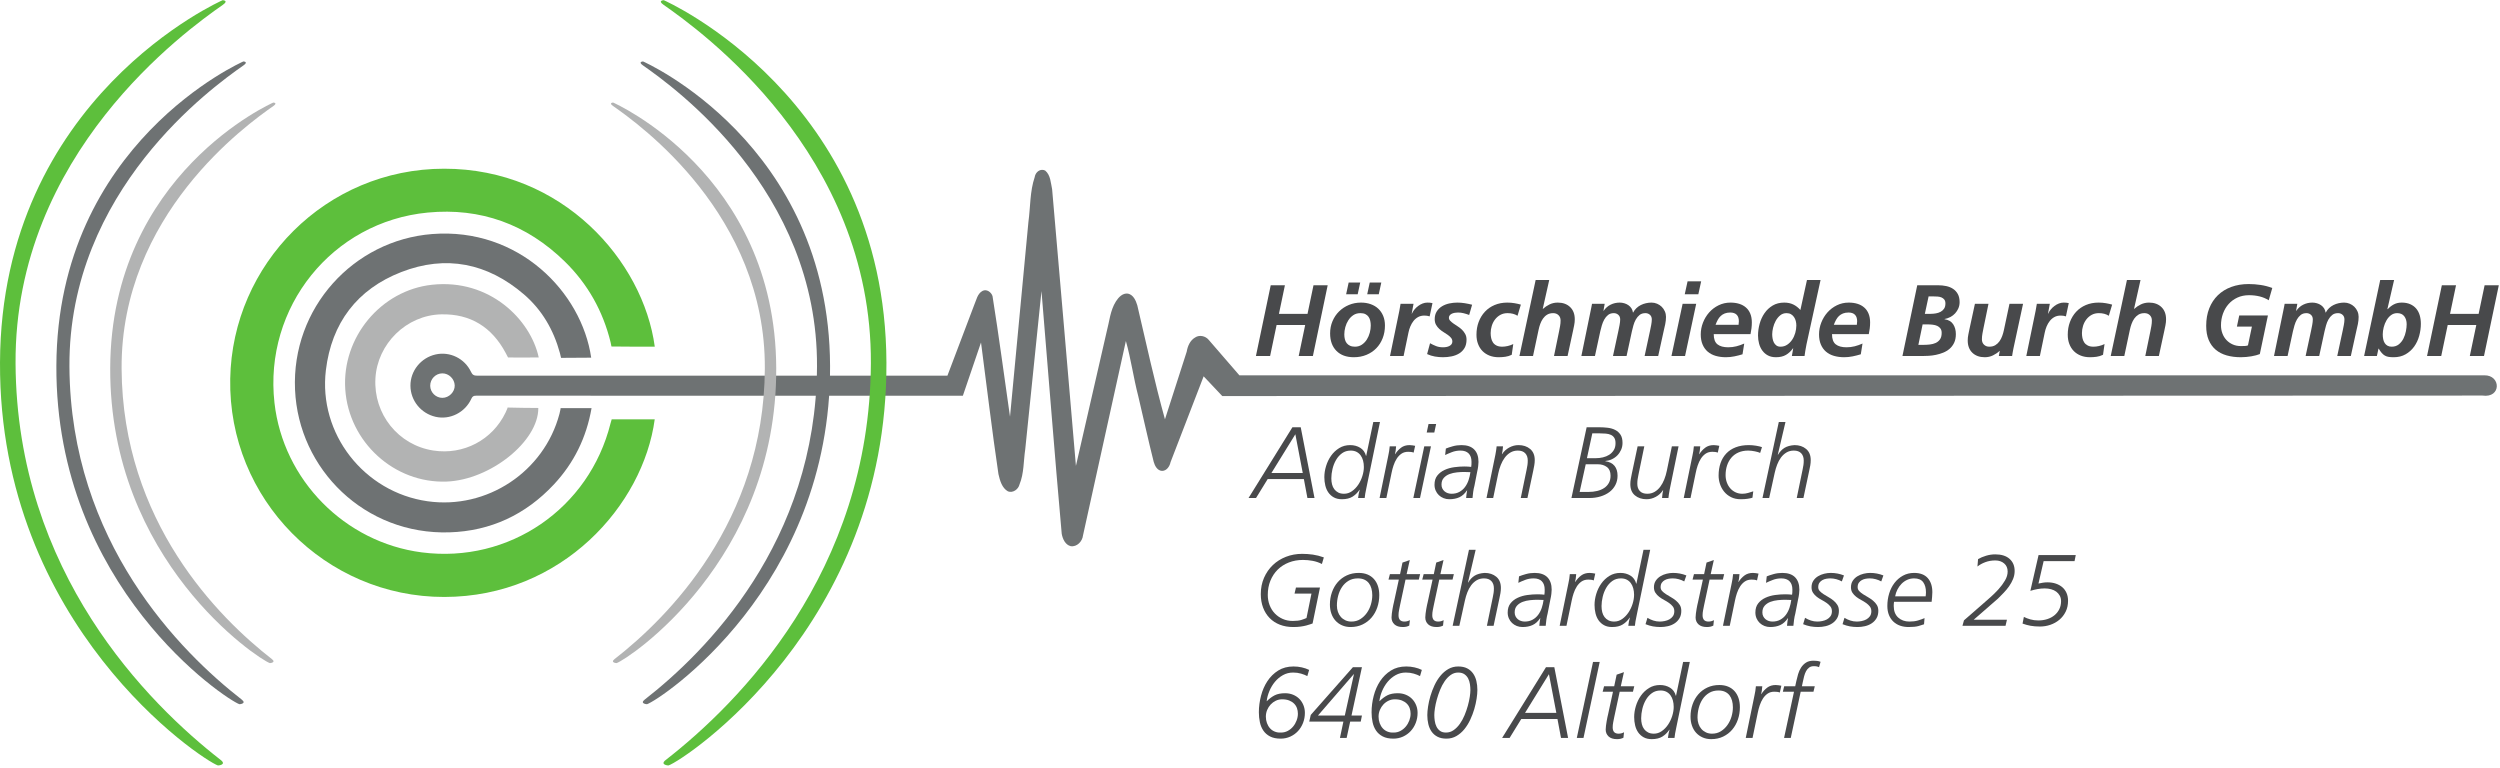 <?xml version="1.0" encoding="UTF-8"?>
<svg viewBox="0 0 892 274" version="1.1" xmlns="http://www.w3.org/2000/svg" xmlns:xlink="http://www.w3.org/1999/xlink">
    <g id="Logo-Hoerschmiede" stroke="none" stroke-width="1" fill="none" fill-rule="evenodd">
        <g id="Group" transform="translate(445.8, 136.587) scale(1, -1) translate(-445.8, -136.587) translate(0, 0.053)" fill-rule="nonzero">
            <polyline id="path14" fill="#48494B" points="871.249 171.339 876.312 171.339 874.176 161.14 884.375 161.14 886.509 171.339 891.572 171.339 886.291 146.096 881.228 146.096 883.544 157.163 873.345 157.163 871.031 146.096 865.968 146.096 871.249 171.339"></polyline>
            <path d="M60.416,259.897 C59.994,259.304 59.572,258.709 59.149,258.115 C59.098,259.044 59.665,259.536 60.416,259.897" id="path16" fill="#5DBF3C"></path>
            <path d="M157.859,131.167 C155.507,131.153 153.524,133.107 153.496,135.461 C153.469,137.883 155.436,139.895 157.84,139.907 C160.141,139.917 162.172,137.933 162.241,135.608 C162.312,133.291 160.227,131.18 157.859,131.167 Z M886.371,139.209 L442.229,139.191 L431.26,151.871 C430.119,153.251 427.951,153.739 426.443,152.72 C424.617,151.681 423.753,149.624 423.419,147.644 L415.657,123.515 C411.925,136.957 408.976,150.6 405.791,164.173 C405.277,165.888 404.389,167.927 402.465,168.361 C400.565,168.632 399.087,167.04 398.159,165.577 C396.084,162.301 395.829,158.311 394.833,154.648 L383.887,106.891 C381.103,139.795 378.241,172.695 375.397,205.595 C374.897,207.867 374.864,210.628 372.939,212.247 C372.62,212.432 372.249,212.515 371.877,212.512 C371.823,212.512 371.767,212.512 371.712,212.509 C370.361,212.424 369.377,211.205 369.183,209.936 C367.437,204.788 367.675,199.259 366.941,193.935 L360.371,124.443 C358.307,138.784 356.42,153.156 354.133,167.461 C353.701,168.873 352.024,170.087 350.581,169.333 C348.712,168.348 348.375,166.043 347.588,164.28 C344.384,155.915 341.221,147.448 338.037,139.075 C338.037,139.075 182.056,139.12 170.253,139.084 C169.171,139.081 168.577,139.323 168.075,140.397 C165.816,145.233 160.516,147.795 155.432,146.653 C150.169,145.471 146.407,140.793 146.444,135.481 C146.484,130.191 150.192,125.609 155.409,124.407 C160.535,123.227 165.939,125.919 168.185,130.868 C168.565,131.705 168.988,131.939 169.856,131.936 C178.955,131.915 207.32,131.929 207.32,131.935 L343.551,131.925 C345.695,138.236 347.88,144.621 350.025,150.929 C352.089,135.268 353.927,119.576 356.248,103.949 C356.779,101.667 357.48,99.007 359.655,97.792 C361.413,97.121 363.359,98.535 363.757,100.268 C365.393,104.229 365.173,108.653 365.809,112.84 L371.601,169.263 C374.021,140.4 376.232,111.514 378.821,82.667 C379.149,80.845 380.069,78.737 382.028,78.247 C384.261,77.898 386.204,79.972 386.419,82.092 C391.525,105.211 396.601,128.324 401.713,151.448 C403.547,144.988 404.431,138.291 406.125,131.796 C407.981,123.968 409.681,116.092 411.652,108.296 C412.053,106.88 412.959,105.185 414.616,105.104 C416.285,105.104 417.353,106.748 417.652,108.228 L429.461,138.851 L436.108,131.809 L885.751,131.986 C892.516,130.996 892.4,139.333 886.371,139.209" id="path18" fill="#6E7273"></path>
            <polyline id="path20" fill="#48494B" points="453.395 171.339 458.457 171.339 456.324 161.14 466.523 161.14 468.655 171.339 473.717 171.339 468.439 146.096 463.376 146.096 465.689 157.163 455.491 157.163 453.177 146.096 448.115 146.096 453.395 171.339"></polyline>
            <path d="M491.943,168.119 L487.821,168.119 L488.725,172.315 L492.848,172.315 L491.943,168.119 Z M484.421,168.119 L480.299,168.119 L481.203,172.315 L485.324,172.315 L484.421,168.119 Z M483.444,149.423 C484.384,149.423 485.211,149.664 485.923,150.147 C486.633,150.628 487.224,151.243 487.695,151.991 C488.164,152.739 488.513,153.552 488.744,154.432 C488.972,155.312 489.087,156.149 489.087,156.945 C489.087,157.548 489.025,158.121 488.905,158.663 C488.785,159.205 488.585,159.676 488.309,160.072 C488.032,160.471 487.657,160.791 487.188,161.031 C486.717,161.272 486.121,161.393 485.397,161.393 C484.433,161.393 483.596,161.159 482.884,160.688 C482.173,160.219 481.577,159.609 481.096,158.861 C480.611,158.115 480.251,157.295 480.009,156.403 C479.768,155.509 479.648,154.643 479.648,153.799 C479.648,153.196 479.713,152.624 479.847,152.081 C479.979,151.539 480.197,151.073 480.497,150.688 C480.799,150.303 481.191,149.996 481.673,149.767 C482.155,149.537 482.747,149.423 483.444,149.423 L483.444,149.423 Z M485.615,165.155 C486.869,165.155 488.02,164.967 489.068,164.593 C490.116,164.22 491.015,163.684 491.763,162.984 C492.509,162.285 493.095,161.429 493.517,160.417 C493.937,159.405 494.151,158.259 494.151,156.981 C494.151,155.343 493.877,153.829 493.335,152.443 C492.793,151.056 492.033,149.863 491.057,148.863 C490.081,147.861 488.911,147.077 487.549,146.512 C486.187,145.947 484.687,145.663 483.047,145.663 C480.395,145.663 478.321,146.421 476.827,147.941 C475.332,149.46 474.585,151.532 474.585,154.161 C474.585,155.728 474.869,157.181 475.435,158.517 C476.001,159.856 476.779,161.015 477.767,161.989 C478.756,162.965 479.919,163.739 481.257,164.304 C482.596,164.871 484.047,165.155 485.615,165.155" id="path22" fill="#48494B"></path>
            <path d="M499.284,162.225 C499.429,163.02 499.573,163.852 499.717,164.72 L504.347,164.72 L503.696,161.212 L503.767,161.212 C503.987,161.719 504.285,162.207 504.672,162.676 C505.057,163.147 505.497,163.569 505.991,163.943 C506.487,164.316 507.017,164.612 507.583,164.829 C508.151,165.045 508.711,165.155 509.265,165.155 C509.577,165.155 509.892,165.141 510.205,165.119 C510.517,165.093 510.82,165.045 511.108,164.973 L510.097,160.236 C509.517,160.428 508.903,160.525 508.252,160.525 C507.384,160.525 506.631,160.351 505.991,160.001 C505.353,159.651 504.804,159.187 504.347,158.609 C503.888,158.029 503.509,157.379 503.208,156.656 C502.905,155.932 502.684,155.196 502.539,154.451 L500.804,146.096 L495.957,146.096 L499.284,162.225" id="path24" fill="#48494B"></path>
            <path d="M524.2,160.741 C523.572,160.983 522.929,161.188 522.265,161.356 C521.601,161.525 520.921,161.611 520.221,161.611 C519.861,161.611 519.487,161.579 519.1,161.519 C518.715,161.46 518.365,161.356 518.052,161.212 C517.739,161.067 517.48,160.875 517.275,160.633 C517.069,160.393 516.968,160.091 516.968,159.731 C516.968,159.343 517.124,158.988 517.436,158.663 C517.751,158.337 518.137,158.012 518.596,157.685 C519.052,157.361 519.559,157.023 520.113,156.673 C520.668,156.324 521.173,155.927 521.632,155.48 C522.091,155.035 522.476,154.521 522.789,153.944 C523.103,153.365 523.26,152.701 523.26,151.955 C523.26,150.748 523.019,149.743 522.536,148.935 C522.053,148.128 521.416,147.483 520.619,147.001 C519.824,146.517 518.927,146.173 517.927,145.969 C516.925,145.765 515.905,145.663 514.871,145.663 C513.881,145.663 512.911,145.747 511.959,145.915 C511.007,146.084 510.084,146.373 509.192,146.784 L510.241,150.653 C510.939,150.267 511.652,149.929 512.375,149.64 C513.099,149.351 513.929,149.207 514.871,149.207 C515.28,149.207 515.684,149.241 516.081,149.315 C516.479,149.388 516.835,149.507 517.148,149.676 C517.461,149.845 517.715,150.056 517.908,150.309 C518.1,150.561 518.197,150.881 518.197,151.268 C518.197,151.775 518.041,152.213 517.727,152.587 C517.413,152.961 517.028,153.311 516.569,153.636 C516.111,153.961 515.605,154.293 515.051,154.631 C514.496,154.968 513.988,155.348 513.532,155.771 C513.075,156.191 512.688,156.679 512.375,157.233 C512.061,157.789 511.905,158.452 511.905,159.224 C511.905,160.308 512.145,161.231 512.628,161.989 C513.109,162.751 513.736,163.364 514.508,163.835 C515.28,164.304 516.141,164.641 517.095,164.848 C518.045,165.052 519.004,165.155 519.969,165.155 C520.861,165.155 521.753,165.081 522.645,164.937 C523.537,164.793 524.405,164.612 525.249,164.395 L524.2,160.741" id="path26" fill="#48494B"></path>
            <path d="M541.449,160.452 C540.485,161.079 539.304,161.393 537.905,161.393 C536.94,161.393 536.085,161.188 535.337,160.779 C534.591,160.368 533.957,159.825 533.439,159.151 C532.921,158.476 532.529,157.711 532.265,156.855 C531.999,155.999 531.867,155.136 531.867,154.269 C531.867,153.667 531.927,153.075 532.047,152.497 C532.167,151.919 532.377,151.4 532.68,150.943 C532.981,150.484 533.403,150.116 533.945,149.84 C534.488,149.561 535.168,149.423 535.988,149.423 C536.591,149.423 537.241,149.501 537.941,149.659 C538.64,149.815 539.304,150.051 539.932,150.363 L539.387,146.531 C538.64,146.169 537.875,145.933 537.092,145.825 C536.308,145.717 535.519,145.663 534.723,145.663 C533.517,145.663 532.427,145.855 531.449,146.24 C530.473,146.627 529.643,147.169 528.955,147.868 C528.267,148.567 527.737,149.411 527.364,150.4 C526.989,151.388 526.804,152.485 526.804,153.691 C526.804,155.329 527.061,156.843 527.581,158.228 C528.099,159.616 528.835,160.827 529.787,161.863 C530.739,162.9 531.896,163.708 533.259,164.285 C534.62,164.864 536.133,165.155 537.796,165.155 C538.712,165.155 539.588,165.081 540.419,164.937 C541.252,164.793 541.991,164.624 542.643,164.431 L541.449,160.452" id="path28" fill="#48494B"></path>
            <path d="M547.921,173.219 L552.767,173.219 L550.452,162.912 L550.525,162.912 C551.2,163.539 551.984,164.069 552.877,164.504 C553.767,164.937 554.744,165.155 555.804,165.155 C557.637,165.155 559.108,164.624 560.217,163.564 C561.324,162.503 561.879,161.044 561.879,159.187 C561.879,158.488 561.809,157.783 561.663,157.072 C561.52,156.36 561.387,155.716 561.265,155.136 L559.312,146.096 L554.468,146.096 L556.275,154.884 C556.395,155.509 556.515,156.143 556.637,156.783 C556.757,157.421 556.817,158.089 556.817,158.791 C556.817,159.561 556.569,160.187 556.077,160.671 C555.583,161.152 554.949,161.393 554.179,161.393 C553.332,161.393 552.616,161.212 552.025,160.851 C551.433,160.489 550.941,160.024 550.544,159.457 C550.145,158.892 549.82,158.259 549.567,157.56 C549.315,156.86 549.113,156.161 548.971,155.461 L546.981,146.096 L542.135,146.096 L547.921,173.219" id="path30" fill="#48494B"></path>
            <path d="M567.629,162.659 C567.703,163.02 567.775,163.383 567.848,163.743 C567.919,164.105 567.979,164.431 568.028,164.72 L572.548,164.72 L572.113,162.225 L572.187,162.225 C572.837,163.188 573.663,163.919 574.663,164.412 C575.663,164.907 576.744,165.155 577.9,165.155 C578.455,165.155 579.001,165.075 579.545,164.919 C580.088,164.761 580.577,164.533 581.009,164.231 C581.444,163.931 581.807,163.557 582.096,163.111 C582.384,162.665 582.564,162.165 582.637,161.611 L582.711,161.611 C583.023,162.212 583.416,162.736 583.884,163.184 C584.356,163.628 584.879,163.997 585.457,164.285 C586.036,164.575 586.651,164.793 587.301,164.937 C587.952,165.081 588.603,165.155 589.255,165.155 C589.955,165.155 590.616,165.021 591.244,164.756 C591.872,164.491 592.419,164.128 592.889,163.672 C593.359,163.213 593.733,162.671 594.009,162.044 C594.288,161.417 594.427,160.753 594.427,160.056 C594.427,159.211 594.335,158.348 594.155,157.469 C593.973,156.589 593.788,155.764 593.596,154.992 L591.643,146.096 L586.796,146.096 L588.749,155.173 C588.869,155.728 589.001,156.391 589.148,157.163 C589.291,157.933 589.364,158.596 589.364,159.151 C589.364,159.851 589.14,160.397 588.695,160.796 C588.249,161.193 587.712,161.393 587.085,161.393 C586.241,161.393 585.548,161.176 585.007,160.741 C584.463,160.308 584.012,159.765 583.651,159.116 C583.288,158.464 583.004,157.764 582.801,157.017 C582.596,156.271 582.421,155.584 582.275,154.957 L580.359,146.096 L575.512,146.096 L577.465,155.173 C577.588,155.728 577.72,156.391 577.864,157.163 C578.009,157.933 578.08,158.596 578.08,159.151 C578.08,159.851 577.859,160.397 577.411,160.796 C576.965,161.193 576.429,161.393 575.804,161.393 C574.984,161.393 574.301,161.176 573.76,160.741 C573.217,160.308 572.765,159.765 572.403,159.116 C572.041,158.464 571.752,157.764 571.536,157.017 C571.32,156.271 571.137,155.584 570.993,154.957 L569.077,146.096 L564.231,146.096 L567.629,162.659" id="path32" fill="#48494B"></path>
            <path d="M602.129,172.748 L606.976,172.748 L605.963,168.119 L601.116,168.119 L602.129,172.748 Z M600.356,164.72 L605.203,164.72 L601.225,146.096 L596.379,146.096 L600.356,164.72" id="path34" fill="#48494B"></path>
            <path d="M620.32,157.233 C620.392,157.669 620.427,158.089 620.427,158.5 C620.427,159.512 620.168,160.284 619.651,160.815 C619.132,161.345 618.367,161.611 617.353,161.611 C616.605,161.611 615.955,161.503 615.4,161.285 C614.845,161.067 614.364,160.767 613.955,160.381 C613.544,159.995 613.195,159.536 612.905,159.007 C612.616,158.476 612.351,157.885 612.111,157.233 L620.32,157.233 Z M611.46,153.907 C611.46,152.172 611.905,150.955 612.796,150.255 C613.689,149.556 614.968,149.207 616.629,149.207 C617.643,149.207 618.619,149.327 619.559,149.567 C620.499,149.808 621.427,150.133 622.343,150.544 L621.728,146.711 C620.788,146.421 619.82,146.173 618.817,145.969 C617.817,145.765 616.812,145.663 615.799,145.663 C614.473,145.663 613.255,145.825 612.145,146.151 C611.039,146.476 610.091,146.976 609.307,147.651 C608.523,148.327 607.916,149.176 607.481,150.2 C607.045,151.225 606.829,152.425 606.829,153.799 C606.829,155.245 607.096,156.649 607.627,158.012 C608.155,159.373 608.892,160.585 609.832,161.647 C610.772,162.707 611.892,163.557 613.195,164.196 C614.496,164.835 615.908,165.155 617.427,165.155 C618.583,165.155 619.627,165.009 620.553,164.72 C621.481,164.431 622.283,163.991 622.957,163.4 C623.635,162.809 624.153,162.067 624.515,161.176 C624.875,160.284 625.056,159.247 625.056,158.067 C625.056,157.367 625.015,156.673 624.929,155.987 C624.845,155.299 624.731,154.607 624.585,153.907 L611.46,153.907" id="path36" fill="#48494B"></path>
            <path d="M637.424,161.393 C636.556,161.393 635.801,161.128 635.163,160.597 C634.525,160.067 633.993,159.417 633.572,158.644 C633.151,157.873 632.837,157.053 632.632,156.185 C632.427,155.317 632.324,154.533 632.324,153.836 C632.324,153.377 632.367,152.889 632.452,152.371 C632.536,151.851 632.687,151.376 632.903,150.943 C633.121,150.509 633.421,150.147 633.809,149.857 C634.195,149.567 634.687,149.423 635.291,149.423 C636.181,149.423 636.979,149.659 637.676,150.128 C638.377,150.599 638.968,151.195 639.449,151.919 C639.932,152.641 640.299,153.449 640.551,154.34 C640.807,155.233 640.932,156.113 640.932,156.981 C640.932,157.536 640.867,158.072 640.733,158.591 C640.6,159.109 640.389,159.579 640.1,160.001 C639.812,160.423 639.449,160.76 639.015,161.015 C638.583,161.267 638.051,161.393 637.424,161.393 L637.424,161.393 Z M649.575,173.219 L644.548,150.219 C644.403,149.423 644.265,148.657 644.132,147.923 C643.999,147.187 643.908,146.577 643.861,146.096 L639.34,146.096 L639.812,148.845 L639.739,148.845 C639.015,147.832 638.176,147.048 637.225,146.495 C636.272,145.94 635.085,145.663 633.663,145.663 C632.553,145.663 631.6,145.873 630.807,146.295 C630.009,146.717 629.348,147.291 628.817,148.012 C628.285,148.736 627.895,149.561 627.643,150.491 C627.389,151.417 627.263,152.389 627.263,153.4 C627.263,154.799 627.455,156.197 627.84,157.596 C628.225,158.995 628.804,160.253 629.577,161.375 C630.348,162.496 631.32,163.405 632.488,164.105 C633.657,164.804 635.039,165.155 636.629,165.155 C637.832,165.155 638.9,164.931 639.829,164.485 C640.757,164.039 641.605,163.383 642.379,162.515 L644.728,173.219 L649.575,173.219" id="path38" fill="#48494B"></path>
            <path d="M662.52,157.233 C662.593,157.669 662.629,158.089 662.629,158.5 C662.629,159.512 662.369,160.284 661.851,160.815 C661.332,161.345 660.567,161.611 659.556,161.611 C658.809,161.611 658.157,161.503 657.603,161.285 C657.048,161.067 656.567,160.767 656.155,160.381 C655.747,159.995 655.397,159.536 655.108,159.007 C654.817,158.476 654.551,157.885 654.312,157.233 L662.52,157.233 Z M653.66,153.907 C653.66,152.172 654.105,150.955 654.999,150.255 C655.889,149.556 657.168,149.207 658.832,149.207 C659.845,149.207 660.821,149.327 661.763,149.567 C662.703,149.808 663.629,150.133 664.545,150.544 L663.932,146.711 C662.991,146.421 662.02,146.173 661.02,145.969 C660.02,145.765 659.012,145.663 657.999,145.663 C656.673,145.663 655.457,145.825 654.348,146.151 C653.239,146.476 652.293,146.976 651.509,147.651 C650.725,148.327 650.116,149.176 649.684,150.2 C649.249,151.225 649.033,152.425 649.033,153.799 C649.033,155.245 649.296,156.649 649.827,158.012 C650.359,159.373 651.093,160.585 652.033,161.647 C652.973,162.707 654.096,163.557 655.397,164.196 C656.7,164.835 658.108,165.155 659.627,165.155 C660.785,165.155 661.827,165.009 662.757,164.72 C663.684,164.431 664.487,163.991 665.16,163.4 C665.835,162.809 666.353,162.067 666.715,161.176 C667.077,160.284 667.257,159.247 667.257,158.067 C667.257,157.367 667.215,156.673 667.132,155.987 C667.045,155.299 666.932,154.607 666.788,153.907 L653.66,153.907" id="path40" fill="#48494B"></path>
            <path d="M686.785,161.14 L688.775,161.14 C689.424,161.14 690.069,161.193 690.708,161.303 C691.348,161.411 691.921,161.604 692.427,161.881 C692.932,162.159 693.343,162.532 693.656,163.003 C693.968,163.472 694.127,164.081 694.127,164.829 C694.127,165.431 693.993,165.9 693.728,166.239 C693.463,166.576 693.124,166.829 692.715,166.999 C692.307,167.167 691.853,167.269 691.359,167.305 C690.867,167.343 690.377,167.36 689.895,167.36 L688.124,167.36 L686.785,161.14 Z M684.471,150.073 L686.208,150.073 C686.979,150.073 687.755,150.116 688.539,150.2 C689.323,150.285 690.028,150.472 690.656,150.761 C691.28,151.051 691.793,151.479 692.192,152.045 C692.591,152.612 692.788,153.377 692.788,154.34 C692.788,154.992 692.643,155.517 692.353,155.915 C692.064,156.312 691.684,156.619 691.215,156.837 C690.744,157.053 690.197,157.199 689.569,157.271 C688.941,157.343 688.291,157.379 687.616,157.379 L685.989,157.379 L684.471,150.073 Z M684.072,171.339 L691.559,171.339 C692.545,171.339 693.499,171.241 694.416,171.049 C695.332,170.855 696.145,170.524 696.856,170.055 C697.567,169.584 698.135,168.963 698.556,168.192 C698.979,167.42 699.189,166.456 699.189,165.299 C699.189,164.527 699.044,163.803 698.755,163.128 C698.465,162.455 698.08,161.851 697.599,161.321 C697.116,160.791 696.544,160.351 695.879,160.001 C695.215,159.651 694.523,159.417 693.801,159.295 L693.801,159.224 C695.223,159.007 696.255,158.409 696.892,157.433 C697.531,156.457 697.851,155.283 697.851,153.907 C697.851,152.701 697.645,151.672 697.236,150.816 C696.824,149.96 696.283,149.241 695.608,148.664 C694.935,148.085 694.173,147.628 693.329,147.291 C692.487,146.952 691.624,146.693 690.744,146.512 C689.864,146.332 689.009,146.217 688.176,146.169 C687.345,146.119 686.616,146.096 685.989,146.096 L678.793,146.096 L684.072,171.339" id="path42" fill="#48494B"></path>
            <path d="M718.389,148.772 C718.269,148.217 718.173,147.705 718.101,147.236 C718.031,146.765 717.968,146.385 717.921,146.096 L713.184,146.096 L713.509,147.905 L713.436,147.905 C712.763,147.277 711.979,146.747 711.085,146.313 C710.195,145.88 709.217,145.663 708.157,145.663 C706.324,145.663 704.853,146.192 703.744,147.253 C702.635,148.315 702.083,149.773 702.083,151.629 C702.083,152.328 702.153,153.033 702.299,153.744 C702.441,154.456 702.575,155.101 702.697,155.679 L704.651,164.72 L709.493,164.72 L707.687,155.932 C707.567,155.305 707.444,154.673 707.324,154.033 C707.205,153.395 707.145,152.727 707.145,152.027 C707.145,151.255 707.392,150.628 707.884,150.147 C708.379,149.664 709.012,149.423 709.783,149.423 C710.627,149.423 711.345,149.604 711.936,149.965 C712.525,150.328 713.02,150.791 713.419,151.357 C713.817,151.924 714.143,152.557 714.395,153.256 C714.648,153.956 714.848,154.655 714.991,155.353 L716.981,164.72 L721.827,164.72 L718.389,148.772" id="path44" fill="#48494B"></path>
            <path d="M726.309,162.225 C726.455,163.02 726.601,163.852 726.744,164.72 L731.375,164.72 L730.723,161.212 L730.793,161.212 C731.012,161.719 731.312,162.207 731.7,162.676 C732.083,163.147 732.525,163.569 733.017,163.943 C733.512,164.316 734.044,164.612 734.608,164.829 C735.176,165.045 735.736,165.155 736.291,165.155 C736.603,165.155 736.919,165.141 737.231,165.119 C737.544,165.093 737.845,165.045 738.135,164.973 L737.121,160.236 C736.544,160.428 735.929,160.525 735.277,160.525 C734.411,160.525 733.657,160.351 733.017,160.001 C732.379,159.651 731.829,159.187 731.375,158.609 C730.916,158.029 730.536,157.379 730.233,156.656 C729.932,155.932 729.711,155.196 729.564,154.451 L727.829,146.096 L722.984,146.096 L726.309,162.225" id="path46" fill="#48494B"></path>
            <path d="M752.421,160.452 C751.455,161.079 750.275,161.393 748.877,161.393 C747.911,161.393 747.056,161.188 746.309,160.779 C745.561,160.368 744.929,159.825 744.411,159.151 C743.892,158.476 743.499,157.711 743.233,156.855 C742.968,155.999 742.837,155.136 742.837,154.269 C742.837,153.667 742.897,153.075 743.017,152.497 C743.137,151.919 743.348,151.4 743.651,150.943 C743.952,150.484 744.375,150.116 744.916,149.84 C745.457,149.561 746.14,149.423 746.96,149.423 C747.561,149.423 748.212,149.501 748.913,149.659 C749.611,149.815 750.275,150.051 750.9,150.363 L750.359,146.531 C749.611,146.169 748.845,145.933 748.061,145.825 C747.277,145.717 746.489,145.663 745.695,145.663 C744.489,145.663 743.397,145.855 742.421,146.24 C741.444,146.627 740.613,147.169 739.927,147.868 C739.239,148.567 738.708,149.411 738.335,150.4 C737.96,151.388 737.775,152.485 737.775,153.691 C737.775,155.329 738.033,156.843 738.551,158.228 C739.069,159.616 739.804,160.827 740.757,161.863 C741.711,162.9 742.867,163.708 744.228,164.285 C745.591,164.864 747.103,165.155 748.768,165.155 C749.684,165.155 750.556,165.081 751.389,164.937 C752.22,164.793 752.963,164.624 753.613,164.431 L752.421,160.452" id="path48" fill="#48494B"></path>
            <path d="M758.892,173.219 L763.739,173.219 L761.424,162.912 L761.496,162.912 C762.171,163.539 762.955,164.069 763.848,164.504 C764.739,164.937 765.715,165.155 766.775,165.155 C768.608,165.155 770.08,164.624 771.189,163.564 C772.296,162.503 772.851,161.044 772.851,159.187 C772.851,158.488 772.78,157.783 772.635,157.072 C772.491,156.36 772.359,155.716 772.236,155.136 L770.283,146.096 L765.439,146.096 L767.247,154.884 C767.367,155.509 767.487,156.143 767.608,156.783 C767.728,157.421 767.788,158.089 767.788,158.791 C767.788,159.561 767.541,160.187 767.048,160.671 C766.553,161.152 765.921,161.393 765.151,161.393 C764.304,161.393 763.588,161.212 762.996,160.851 C762.405,160.489 761.913,160.024 761.515,159.457 C761.116,158.892 760.791,158.259 760.539,157.56 C760.285,156.86 760.085,156.161 759.941,155.461 L757.952,146.096 L753.105,146.096 L758.892,173.219" id="path50" fill="#48494B"></path>
            <path d="M809.484,165.985 C808.493,166.613 807.408,167.072 806.228,167.36 C805.045,167.649 803.793,167.795 802.468,167.795 C800.924,167.795 799.539,167.509 798.309,166.944 C797.08,166.377 796.031,165.607 795.163,164.629 C794.293,163.653 793.627,162.515 793.156,161.212 C792.687,159.911 792.449,158.512 792.449,157.017 C792.449,156.005 792.619,155.047 792.957,154.143 C793.293,153.239 793.775,152.456 794.403,151.791 C795.031,151.128 795.777,150.604 796.645,150.219 C797.512,149.833 798.489,149.64 799.575,149.64 C800.153,149.64 800.643,149.652 801.039,149.676 C801.436,149.7 801.78,149.773 802.069,149.893 L803.481,156.584 L798.127,156.584 L798.96,160.561 L809.195,160.561 L806.301,146.784 C805.939,146.639 805.493,146.495 804.963,146.351 C804.432,146.205 803.872,146.084 803.28,145.988 C802.689,145.892 802.075,145.813 801.436,145.752 C800.799,145.692 800.165,145.663 799.539,145.663 C797.681,145.663 795.993,145.88 794.476,146.313 C792.957,146.747 791.656,147.421 790.569,148.339 C789.487,149.255 788.648,150.417 788.056,151.828 C787.465,153.239 787.171,154.92 787.171,156.873 C787.171,159.187 787.533,161.26 788.255,163.093 C788.979,164.924 790.004,166.485 791.329,167.776 C792.656,169.064 794.252,170.055 796.121,170.74 C797.989,171.428 800.056,171.772 802.323,171.772 C803.744,171.772 805.173,171.664 806.608,171.447 C808.044,171.228 809.424,170.868 810.749,170.361 L809.484,165.985" id="path52" fill="#48494B"></path>
            <path d="M814.763,162.659 C814.835,163.02 814.908,163.383 814.981,163.743 C815.051,164.105 815.111,164.431 815.16,164.72 L819.681,164.72 L819.247,162.225 L819.32,162.225 C819.971,163.188 820.796,163.919 821.796,164.412 C822.796,164.907 823.877,165.155 825.033,165.155 C825.588,165.155 826.135,165.075 826.679,164.919 C827.22,164.761 827.711,164.533 828.143,164.231 C828.577,163.931 828.939,163.557 829.228,163.111 C829.517,162.665 829.697,162.165 829.769,161.611 L829.843,161.611 C830.156,162.212 830.548,162.736 831.017,163.184 C831.489,163.628 832.012,163.997 832.591,164.285 C833.168,164.575 833.783,164.793 834.435,164.937 C835.085,165.081 835.736,165.155 836.387,165.155 C837.088,165.155 837.749,165.021 838.377,164.756 C839.004,164.491 839.551,164.128 840.023,163.672 C840.491,163.213 840.867,162.671 841.143,162.044 C841.421,161.417 841.559,160.753 841.559,160.056 C841.559,159.211 841.468,158.348 841.288,157.469 C841.105,156.589 840.921,155.764 840.728,154.992 L838.775,146.096 L833.929,146.096 L835.881,155.173 C836.001,155.728 836.135,156.391 836.28,157.163 C836.424,157.933 836.496,158.596 836.496,159.151 C836.496,159.851 836.272,160.397 835.827,160.796 C835.381,161.193 834.845,161.393 834.217,161.393 C833.375,161.393 832.681,161.176 832.14,160.741 C831.596,160.308 831.145,159.765 830.783,159.116 C830.421,158.464 830.137,157.764 829.935,157.017 C829.728,156.271 829.553,155.584 829.408,154.957 L827.491,146.096 L822.645,146.096 L824.599,155.173 C824.72,155.728 824.853,156.391 824.996,157.163 C825.143,157.933 825.212,158.596 825.212,159.151 C825.212,159.851 824.991,160.397 824.544,160.796 C824.099,161.193 823.561,161.393 822.936,161.393 C822.116,161.393 821.435,161.176 820.892,160.741 C820.351,160.308 819.897,159.765 819.536,159.116 C819.173,158.464 818.884,157.764 818.668,157.017 C818.452,156.271 818.269,155.584 818.127,154.957 L816.211,146.096 L811.364,146.096 L814.763,162.659" id="path54" fill="#48494B"></path>
            <path d="M853.348,149.423 C854.361,149.423 855.211,149.7 855.897,150.255 C856.585,150.809 857.132,151.497 857.544,152.316 C857.952,153.135 858.249,154.009 858.429,154.939 C858.608,155.865 858.7,156.692 858.7,157.415 C858.7,158.572 858.416,159.524 857.851,160.272 C857.283,161.019 856.435,161.393 855.301,161.393 C854.481,161.393 853.752,161.152 853.113,160.671 C852.473,160.187 851.936,159.572 851.504,158.825 C851.069,158.077 850.739,157.259 850.509,156.367 C850.28,155.475 850.165,154.619 850.165,153.799 C850.165,153.196 850.22,152.629 850.327,152.1 C850.436,151.569 850.619,151.105 850.872,150.707 C851.124,150.309 851.455,149.996 851.867,149.767 C852.275,149.537 852.769,149.423 853.348,149.423 L853.348,149.423 Z M849.263,173.219 L854.215,173.219 L851.829,162.876 L851.829,162.803 L851.903,162.876 L851.867,162.876 L851.936,162.803 C852.541,163.477 853.252,164.039 854.072,164.485 C854.889,164.931 855.843,165.155 856.929,165.155 C858.085,165.155 859.093,164.967 859.947,164.593 C860.804,164.22 861.515,163.701 862.083,163.039 C862.648,162.375 863.069,161.579 863.348,160.652 C863.624,159.724 863.763,158.704 863.763,157.596 C863.763,156.149 863.564,154.709 863.165,153.275 C862.768,151.84 862.165,150.561 861.359,149.441 C860.551,148.32 859.539,147.409 858.32,146.711 C857.103,146.012 855.687,145.663 854.072,145.663 C853.421,145.663 852.843,145.699 852.335,145.771 C851.829,145.843 851.372,145.995 850.96,146.223 C850.551,146.452 850.171,146.765 849.823,147.164 C849.473,147.561 849.103,148.085 848.72,148.736 L848.648,148.736 L848.069,146.096 L843.512,146.096 L849.263,173.219" id="path56" fill="#48494B"></path>
            <path d="M462.181,118.176 L453.648,104.361 L464.821,104.361 L462.181,118.176 Z M461.133,120.672 L464.099,120.672 L469.017,95.429 L466.487,95.429 L465.22,102.192 L452.309,102.192 L448.151,95.429 L445.476,95.429 L461.133,120.672" id="path58" fill="#48494B"></path>
            <path d="M475.02,102.445 C475.02,101.673 475.103,100.957 475.272,100.293 C475.441,99.629 475.712,99.052 476.088,98.559 C476.46,98.064 476.931,97.672 477.496,97.383 C478.063,97.093 478.744,96.949 479.541,96.949 C480.577,96.949 481.529,97.256 482.397,97.871 C483.265,98.485 484.012,99.263 484.64,100.203 C485.265,101.143 485.755,102.175 486.103,103.295 C486.452,104.416 486.628,105.483 486.628,106.496 C486.628,107.315 486.532,108.08 486.339,108.792 C486.145,109.503 485.856,110.124 485.471,110.655 C485.085,111.184 484.597,111.6 484.007,111.903 C483.416,112.203 482.723,112.353 481.927,112.353 C480.745,112.353 479.72,112.04 478.853,111.414 C477.987,110.786 477.267,109.985 476.703,109.009 C476.135,108.032 475.712,106.959 475.436,105.791 C475.157,104.621 475.02,103.507 475.02,102.445 L475.02,102.445 Z M487.533,99.047 C487.195,97.503 486.989,96.297 486.919,95.429 L484.567,95.429 C484.615,95.936 484.693,96.46 484.801,97.003 C484.911,97.545 485.025,97.997 485.145,98.359 L485.073,98.359 C484.397,97.347 483.572,96.532 482.596,95.917 C481.619,95.303 480.348,94.996 478.78,94.996 C477.671,94.996 476.72,95.214 475.924,95.647 C475.129,96.08 474.479,96.66 473.971,97.383 C473.465,98.105 473.097,98.944 472.869,99.896 C472.64,100.847 472.525,101.843 472.525,102.879 C472.525,104.157 472.728,105.471 473.14,106.821 C473.548,108.171 474.145,109.402 474.929,110.511 C475.712,111.619 476.677,112.528 477.821,113.239 C478.968,113.951 480.275,114.307 481.747,114.307 C483.096,114.307 484.289,113.986 485.327,113.348 C486.363,112.709 487.049,111.751 487.387,110.473 L487.46,110.473 L489.991,122.552 L492.377,122.552 L487.533,99.047" id="path60" fill="#48494B"></path>
            <path d="M495.343,110.581 C495.463,111.112 495.565,111.648 495.651,112.191 C495.735,112.735 495.801,113.293 495.849,113.872 L498.127,113.872 C498.08,113.293 498.025,112.769 497.965,112.298 C497.904,111.829 497.825,111.425 497.729,111.088 L497.801,111.088 C498.38,112.004 499.08,112.769 499.9,113.385 C500.717,114 501.731,114.307 502.936,114.307 C503.321,114.307 503.672,114.276 503.987,114.216 C504.299,114.156 504.612,114.102 504.927,114.053 L504.384,111.631 C504.069,111.751 503.752,111.829 503.427,111.865 C503.1,111.903 502.767,111.92 502.432,111.92 C501.491,111.92 500.689,111.691 500.025,111.233 C499.363,110.775 498.803,110.184 498.345,109.46 C497.887,108.737 497.512,107.943 497.223,107.073 C496.933,106.207 496.705,105.349 496.536,104.507 L494.655,95.429 L492.233,95.429 L495.343,110.581" id="path62" fill="#48494B"></path>
            <path d="M511.76,118.792 L509.048,118.792 L509.7,121.828 L512.411,121.828 L511.76,118.792 Z M508.18,113.872 L510.567,113.872 L506.66,95.429 L504.275,95.429 L508.18,113.872" id="path64" fill="#48494B"></path>
            <path d="M514.327,100.203 C514.327,99.673 514.431,99.209 514.635,98.81 C514.84,98.414 515.105,98.075 515.432,97.797 C515.757,97.52 516.136,97.309 516.569,97.165 C517.004,97.02 517.449,96.949 517.908,96.949 C518.968,96.949 519.897,97.165 520.692,97.6 C521.488,98.033 522.157,98.612 522.7,99.336 C523.241,100.059 523.669,100.884 523.984,101.812 C524.296,102.74 524.513,103.686 524.635,104.651 C524.249,104.651 523.875,104.663 523.512,104.686 C523.152,104.711 522.777,104.724 522.392,104.724 C521.62,104.724 520.765,104.676 519.824,104.579 C518.884,104.483 518.009,104.284 517.203,103.983 C516.395,103.68 515.713,103.229 515.159,102.625 C514.604,102.023 514.327,101.216 514.327,100.203 L514.327,100.203 Z M526.08,99.805 C525.887,99.107 525.737,98.359 525.629,97.564 C525.52,96.768 525.441,96.057 525.393,95.429 L523.115,95.429 C523.163,95.91 523.211,96.381 523.26,96.84 C523.308,97.297 523.38,97.732 523.477,98.141 L523.405,98.141 C522.632,96.984 521.735,96.172 520.711,95.702 C519.685,95.231 518.487,94.996 517.112,94.996 C516.389,94.996 515.708,95.123 515.069,95.376 C514.431,95.628 513.869,95.984 513.387,96.443 C512.905,96.9 512.525,97.449 512.249,98.088 C511.971,98.727 511.832,99.419 511.832,100.168 C511.832,101.516 512.169,102.615 512.845,103.459 C513.52,104.302 514.381,104.964 515.432,105.447 C516.48,105.929 517.624,106.253 518.867,106.423 C520.108,106.592 521.295,106.678 522.429,106.678 C522.911,106.678 523.356,106.664 523.765,106.64 C524.176,106.616 524.561,106.579 524.924,106.532 C524.972,106.796 525.001,107.073 525.015,107.363 C525.025,107.652 525.032,107.991 525.032,108.376 C525.032,109.653 524.695,110.636 524.02,111.323 C523.344,112.011 522.368,112.353 521.091,112.353 C520.005,112.353 518.981,112.167 518.017,111.792 C517.051,111.419 516.257,111.075 515.629,110.763 L515.881,113.076 C516.533,113.343 517.353,113.614 518.341,113.891 C519.329,114.168 520.367,114.307 521.452,114.307 C523.452,114.307 524.965,113.788 525.989,112.751 C527.015,111.715 527.528,110.232 527.528,108.303 C527.528,107.943 527.491,107.448 527.419,106.821 C527.345,106.193 527.225,105.519 527.056,104.795 L526.08,99.805" id="path66" fill="#48494B"></path>
            <path d="M533.567,110.944 C533.687,111.569 533.777,112.102 533.837,112.535 C533.897,112.968 533.952,113.415 534,113.872 L536.277,113.872 C536.231,113.293 536.176,112.769 536.116,112.298 C536.055,111.829 535.977,111.425 535.88,111.088 L535.952,111.088 C536.58,112.076 537.424,112.86 538.485,113.439 C539.545,114.017 540.655,114.307 541.812,114.307 C543.476,114.307 544.856,113.848 545.952,112.932 C547.048,112.015 547.599,110.69 547.599,108.955 C547.599,108.328 547.539,107.681 547.419,107.019 C547.296,106.356 547.176,105.736 547.056,105.157 L544.993,95.429 L542.608,95.429 L544.705,105.591 C544.824,106.193 544.921,106.725 544.993,107.181 C545.067,107.64 545.103,108.183 545.103,108.809 C545.103,109.895 544.801,110.756 544.2,111.396 C543.596,112.033 542.715,112.353 541.559,112.353 C540.569,112.353 539.689,112.125 538.919,111.667 C538.148,111.208 537.479,110.6 536.911,109.841 C536.345,109.081 535.869,108.214 535.484,107.236 C535.097,106.26 534.796,105.241 534.58,104.18 L532.769,95.429 L530.384,95.429 L533.567,110.944" id="path68" fill="#48494B"></path>
            <path d="M566.22,109.641 L569.439,109.641 C570.26,109.641 571.085,109.737 571.916,109.931 C572.749,110.124 573.496,110.431 574.157,110.852 C574.821,111.275 575.364,111.823 575.785,112.498 C576.208,113.173 576.419,114.005 576.419,114.993 C576.419,115.79 576.275,116.421 575.987,116.892 C575.695,117.363 575.291,117.717 574.772,117.959 C574.255,118.2 573.648,118.351 572.947,118.41 C572.249,118.471 571.501,118.502 570.705,118.502 L568.137,118.502 L566.22,109.641 Z M563.616,97.6 L566.799,97.6 C567.884,97.6 568.903,97.714 569.856,97.943 C570.807,98.172 571.64,98.521 572.351,98.992 C573.061,99.461 573.621,100.065 574.033,100.8 C574.441,101.535 574.648,102.397 574.648,103.385 C574.648,104.808 574.208,105.845 573.327,106.496 C572.447,107.147 571.369,107.472 570.091,107.472 L565.788,107.472 L563.616,97.6 Z M566.113,120.672 L570.668,120.672 C571.681,120.672 572.681,120.61 573.671,120.491 C574.657,120.369 575.539,120.11 576.312,119.714 C577.083,119.315 577.708,118.755 578.192,118.031 C578.673,117.308 578.913,116.332 578.913,115.103 C578.913,114.211 578.747,113.385 578.408,112.625 C578.069,111.865 577.624,111.203 577.069,110.636 C576.515,110.069 575.864,109.612 575.116,109.261 C574.369,108.912 573.585,108.702 572.767,108.628 L572.767,108.557 C574.212,108.363 575.304,107.821 576.039,106.929 C576.775,106.037 577.143,104.855 577.143,103.385 C577.143,102.18 576.889,101.083 576.381,100.095 C575.877,99.107 575.171,98.268 574.267,97.581 C573.364,96.895 572.296,96.364 571.067,95.991 C569.837,95.616 568.499,95.429 567.053,95.429 L560.689,95.429 L566.113,120.672" id="path70" fill="#48494B"></path>
            <path d="M595.731,98.359 C595.608,97.732 595.52,97.202 595.46,96.768 C595.397,96.335 595.345,95.888 595.296,95.429 L593.017,95.429 C593.067,96.009 593.121,96.532 593.181,97.003 C593.241,97.472 593.32,97.876 593.416,98.215 L593.343,98.215 C592.715,97.225 591.872,96.443 590.812,95.864 C589.752,95.285 588.643,94.996 587.487,94.996 C585.821,94.996 584.441,95.453 583.345,96.369 C582.247,97.286 581.7,98.612 581.7,100.347 C581.7,100.975 581.76,101.62 581.879,102.283 C581.999,102.945 582.121,103.567 582.241,104.145 L584.304,113.872 L586.689,113.872 L584.593,103.711 C584.471,103.108 584.375,102.577 584.304,102.12 C584.231,101.661 584.195,101.12 584.195,100.492 C584.195,99.407 584.496,98.545 585.099,97.907 C585.7,97.268 586.58,96.949 587.739,96.949 C588.725,96.949 589.605,97.177 590.379,97.635 C591.151,98.093 591.82,98.703 592.384,99.461 C592.952,100.221 593.429,101.09 593.815,102.067 C594.2,103.041 594.501,104.06 594.717,105.121 L596.525,113.872 L598.913,113.872 L595.731,98.359" id="path72" fill="#48494B"></path>
            <path d="M603.867,110.581 C603.987,111.112 604.088,111.648 604.173,112.191 C604.257,112.735 604.324,113.293 604.372,113.872 L606.651,113.872 C606.6,113.293 606.548,112.769 606.488,112.298 C606.427,111.829 606.348,111.425 606.252,111.088 L606.324,111.088 C606.903,112.004 607.603,112.769 608.424,113.385 C609.241,114 610.255,114.307 611.46,114.307 C611.845,114.307 612.195,114.276 612.509,114.216 C612.821,114.156 613.135,114.102 613.449,114.053 L612.905,111.631 C612.593,111.751 612.272,111.829 611.947,111.865 C611.621,111.903 611.291,111.92 610.955,111.92 C610.015,111.92 609.212,111.691 608.548,111.233 C607.884,110.775 607.324,110.184 606.867,109.46 C606.408,108.737 606.036,107.943 605.747,107.073 C605.457,106.207 605.228,105.349 605.059,104.507 L603.179,95.429 L600.757,95.429 L603.867,110.581" id="path74" fill="#48494B"></path>
            <path d="M628.023,111.521 C627.853,111.619 627.6,111.715 627.265,111.81 C626.927,111.907 626.559,111.998 626.16,112.083 C625.763,112.167 625.353,112.233 624.932,112.281 C624.509,112.329 624.119,112.353 623.757,112.353 C622.455,112.353 621.296,112.131 620.285,111.684 C619.272,111.237 618.429,110.619 617.755,109.823 C617.077,109.027 616.564,108.098 616.215,107.037 C615.867,105.976 615.692,104.832 615.692,103.603 C615.692,102.663 615.843,101.783 616.145,100.963 C616.444,100.143 616.861,99.437 617.392,98.847 C617.921,98.256 618.548,97.792 619.272,97.456 C619.993,97.117 620.791,96.949 621.657,96.949 C622.359,96.949 623.039,97.044 623.703,97.237 C624.364,97.431 624.987,97.624 625.564,97.816 L625.275,95.539 C624.84,95.393 624.267,95.267 623.556,95.159 C622.845,95.051 622.02,94.996 621.08,94.996 C619.755,94.996 618.596,95.248 617.608,95.755 C616.619,96.261 615.801,96.917 615.151,97.727 C614.499,98.533 614.009,99.437 613.684,100.439 C613.359,101.439 613.197,102.433 613.197,103.421 C613.197,105.061 613.427,106.544 613.884,107.869 C614.34,109.195 615.023,110.341 615.927,111.305 C616.829,112.269 617.957,113.011 619.309,113.529 C620.657,114.048 622.225,114.307 624.009,114.307 C624.395,114.307 624.812,114.29 625.257,114.252 C625.703,114.216 626.137,114.163 626.559,114.09 C626.981,114.017 627.377,113.939 627.752,113.855 C628.127,113.769 628.433,113.68 628.673,113.583 L628.023,111.521" id="path76" fill="#48494B"></path>
            <path d="M634.676,122.552 L637.061,122.552 L634.315,110.871 L634.387,110.871 C635.039,111.956 635.815,112.776 636.717,113.331 C637.624,113.885 638.809,114.211 640.28,114.307 C641.944,114.307 643.324,113.848 644.421,112.932 C645.517,112.015 646.067,110.69 646.067,108.955 C646.067,108.328 646.012,107.695 645.905,107.056 C645.796,106.416 645.668,105.784 645.525,105.157 L643.463,95.429 L641.077,95.429 L643.173,105.591 C643.293,106.193 643.389,106.725 643.463,107.181 C643.536,107.64 643.572,108.183 643.572,108.809 C643.572,109.895 643.269,110.756 642.668,111.396 C642.064,112.033 641.184,112.353 640.028,112.353 C639.039,112.353 638.165,112.125 637.405,111.667 C636.648,111.208 635.996,110.612 635.452,109.878 C634.911,109.141 634.457,108.303 634.099,107.363 C633.736,106.423 633.447,105.459 633.228,104.469 L631.241,95.429 L628.853,95.429 L634.676,122.552" id="path78" fill="#48494B"></path>
            <path d="M471.656,71.89 C470.62,72.419 469.523,72.793 468.367,73.01 C467.209,73.228 466.051,73.336 464.895,73.336 C463.087,73.336 461.411,73.033 459.868,72.432 C458.324,71.829 456.999,70.979 455.889,69.883 C454.78,68.785 453.913,67.471 453.285,65.941 C452.659,64.409 452.345,62.716 452.345,60.859 C452.345,59.559 452.563,58.341 452.996,57.207 C453.432,56.073 454.045,55.092 454.84,54.26 C455.637,53.428 456.577,52.771 457.661,52.29 C458.747,51.807 459.939,51.567 461.241,51.567 C462.567,51.567 463.616,51.692 464.388,51.945 C465.159,52.198 465.749,52.421 466.16,52.615 L467.932,61.331 L461.892,61.331 L462.4,63.5 L470.971,63.5 L468.329,50.663 C468.088,50.59 467.788,50.486 467.427,50.353 C467.064,50.221 466.605,50.083 466.051,49.939 C465.496,49.793 464.84,49.668 464.08,49.559 C463.321,49.451 462.435,49.396 461.424,49.396 C459.663,49.396 458.072,49.675 456.651,50.228 C455.225,50.783 454.009,51.577 452.996,52.615 C451.984,53.651 451.208,54.893 450.664,56.34 C450.121,57.786 449.851,59.39 449.851,61.149 C449.851,63.271 450.236,65.211 451.008,66.971 C451.779,68.731 452.827,70.244 454.155,71.51 C455.48,72.776 457.041,73.757 458.837,74.457 C460.632,75.156 462.556,75.507 464.605,75.507 C465.881,75.507 467.16,75.415 468.439,75.235 C469.715,75.053 471.017,74.723 472.344,74.239 L471.656,71.89" id="path80" fill="#48494B"></path>
            <path d="M477.008,57.063 C477.008,56.267 477.129,55.519 477.369,54.82 C477.611,54.121 477.955,53.519 478.4,53.014 C478.845,52.507 479.388,52.103 480.028,51.8 C480.665,51.5 481.384,51.348 482.179,51.348 C483.384,51.348 484.444,51.637 485.361,52.217 C486.277,52.795 487.055,53.536 487.695,54.441 C488.332,55.345 488.816,56.351 489.141,57.46 C489.465,58.569 489.629,59.667 489.629,60.751 C489.629,61.62 489.525,62.42 489.321,63.156 C489.116,63.892 488.809,64.524 488.4,65.055 C487.988,65.584 487.46,66.002 486.809,66.302 C486.157,66.604 485.384,66.753 484.493,66.753 C483.215,66.753 482.107,66.471 481.167,65.904 C480.227,65.339 479.449,64.596 478.835,63.68 C478.22,62.764 477.763,61.728 477.46,60.569 C477.157,59.414 477.008,58.243 477.008,57.063 L477.008,57.063 Z M474.512,57.424 C474.512,58.967 474.755,60.425 475.236,61.8 C475.717,63.175 476.405,64.373 477.297,65.398 C478.189,66.423 479.268,67.231 480.535,67.821 C481.8,68.41 483.215,68.707 484.783,68.707 C485.964,68.707 487.007,68.52 487.911,68.147 C488.816,67.772 489.58,67.236 490.208,66.537 C490.835,65.839 491.311,65.007 491.636,64.043 C491.961,63.077 492.124,61.993 492.124,60.788 C492.124,59.244 491.889,57.786 491.419,56.41 C490.949,55.037 490.273,53.832 489.393,52.795 C488.513,51.759 487.441,50.933 486.176,50.319 C484.911,49.704 483.481,49.396 481.889,49.396 C480.757,49.396 479.732,49.602 478.817,50.012 C477.9,50.42 477.121,50.981 476.484,51.692 C475.845,52.403 475.356,53.247 475.02,54.224 C474.681,55.2 474.512,56.267 474.512,57.424" id="path82" fill="#48494B"></path>
            <path d="M500.405,72.396 L503.009,73.298 L501.888,68.273 L506.699,68.273 L506.228,66.32 L501.491,66.32 L499.539,57.207 C499.417,56.58 499.296,55.971 499.176,55.381 C499.055,54.791 498.995,54.193 498.995,53.591 C498.995,52.096 499.695,51.348 501.093,51.348 C501.792,51.348 502.441,51.517 503.045,51.855 L502.828,49.903 C502.491,49.735 502.143,49.608 501.78,49.523 C501.419,49.439 500.996,49.396 500.515,49.396 C499.212,49.396 498.217,49.716 497.531,50.353 C496.843,50.993 496.5,51.819 496.5,52.832 C496.5,53.241 496.536,53.705 496.608,54.224 C496.681,54.741 496.76,55.26 496.843,55.779 C496.929,56.296 497.019,56.773 497.115,57.207 C497.211,57.641 497.283,57.955 497.332,58.148 L499.103,66.32 L495.416,66.32 L495.921,68.273 L499.539,68.273 L500.405,72.396" id="path84" fill="#48494B"></path>
            <path d="M512.447,72.396 L515.051,73.298 L513.931,68.273 L518.74,68.273 L518.269,66.32 L513.533,66.32 L511.58,57.207 C511.459,56.58 511.337,55.971 511.217,55.381 C511.097,54.791 511.037,54.193 511.037,53.591 C511.037,52.096 511.736,51.348 513.135,51.348 C513.833,51.348 514.484,51.517 515.088,51.855 L514.871,49.903 C514.533,49.735 514.184,49.608 513.821,49.523 C513.46,49.439 513.039,49.396 512.556,49.396 C511.255,49.396 510.26,49.716 509.572,50.353 C508.884,50.993 508.543,51.819 508.543,52.832 C508.543,53.241 508.577,53.705 508.651,54.224 C508.723,54.741 508.801,55.26 508.884,55.779 C508.971,56.296 509.06,56.773 509.156,57.207 C509.252,57.641 509.324,57.955 509.375,58.148 L511.145,66.32 L507.457,66.32 L507.963,68.273 L511.58,68.273 L512.447,72.396" id="path86" fill="#48494B"></path>
            <path d="M524.127,76.952 L526.515,76.952 L523.765,65.272 L523.837,65.272 C524.488,66.356 525.267,67.176 526.171,67.731 C527.075,68.285 528.263,68.611 529.733,68.707 C531.396,68.707 532.775,68.248 533.875,67.333 C534.971,66.416 535.519,65.091 535.519,63.355 C535.519,62.728 535.465,62.095 535.356,61.457 C535.248,60.817 535.121,60.184 534.976,59.559 L532.916,49.831 L530.528,49.831 L532.625,59.992 C532.747,60.595 532.843,61.125 532.916,61.583 C532.988,62.04 533.023,62.583 533.023,63.211 C533.023,64.295 532.721,65.157 532.119,65.795 C531.517,66.435 530.637,66.753 529.48,66.753 C528.491,66.753 527.616,66.524 526.859,66.068 C526.099,65.609 525.447,65.014 524.905,64.278 C524.363,63.541 523.911,62.704 523.548,61.764 C523.187,60.824 522.897,59.859 522.681,58.871 L520.692,49.831 L518.305,49.831 L524.127,76.952" id="path88" fill="#48494B"></path>
            <path d="M540.436,54.604 C540.436,54.072 540.54,53.609 540.744,53.212 C540.949,52.814 541.215,52.476 541.541,52.198 C541.867,51.921 542.247,51.711 542.679,51.567 C543.113,51.421 543.559,51.348 544.017,51.348 C545.077,51.348 546.007,51.567 546.801,52 C547.599,52.433 548.267,53.014 548.809,53.736 C549.351,54.459 549.777,55.285 550.093,56.214 C550.405,57.14 550.621,58.086 550.744,59.052 C550.359,59.052 549.984,59.064 549.621,59.088 C549.263,59.112 548.887,59.124 548.501,59.124 C547.731,59.124 546.875,59.075 545.933,58.979 C544.993,58.883 544.119,58.683 543.312,58.383 C542.504,58.08 541.821,57.628 541.269,57.027 C540.713,56.424 540.436,55.616 540.436,54.604 L540.436,54.604 Z M552.189,54.205 C551.996,53.507 551.845,52.759 551.739,51.963 C551.629,51.168 551.551,50.457 551.501,49.831 L549.225,49.831 C549.272,50.312 549.321,50.783 549.369,51.24 C549.419,51.697 549.488,52.132 549.585,52.543 L549.515,52.543 C548.741,51.385 547.845,50.571 546.82,50.102 C545.796,49.631 544.596,49.396 543.22,49.396 C542.499,49.396 541.817,49.523 541.179,49.776 C540.54,50.029 539.979,50.384 539.496,50.843 C539.015,51.3 538.635,51.848 538.359,52.488 C538.08,53.125 537.941,53.82 537.941,54.568 C537.941,55.917 538.279,57.014 538.955,57.857 C539.629,58.702 540.491,59.364 541.541,59.847 C542.588,60.329 543.733,60.655 544.976,60.824 C546.217,60.992 547.405,61.076 548.539,61.076 C549.02,61.076 549.465,61.065 549.877,61.04 C550.285,61.016 550.671,60.98 551.033,60.932 C551.08,61.197 551.111,61.475 551.124,61.764 C551.135,62.053 551.143,62.391 551.143,62.776 C551.143,64.055 550.804,65.036 550.129,65.724 C549.452,66.41 548.479,66.753 547.2,66.753 C546.113,66.753 545.091,66.568 544.127,66.193 C543.16,65.82 542.367,65.476 541.739,65.163 L541.991,67.477 C542.643,67.741 543.463,68.014 544.452,68.292 C545.439,68.568 546.476,68.707 547.561,68.707 C549.561,68.707 551.075,68.188 552.1,67.152 C553.124,66.116 553.637,64.632 553.637,62.704 C553.637,62.343 553.6,61.847 553.528,61.221 C553.455,60.595 553.335,59.919 553.165,59.196 L552.189,54.205" id="path90" fill="#48494B"></path>
            <path d="M559.603,64.983 C559.723,65.514 559.824,66.049 559.911,66.592 C559.993,67.133 560.061,67.695 560.108,68.273 L562.387,68.273 C562.337,67.695 562.285,67.171 562.225,66.7 C562.163,66.231 562.085,65.825 561.988,65.488 L562.061,65.488 C562.64,66.404 563.34,67.171 564.16,67.785 C564.979,68.4 565.991,68.707 567.197,68.707 C567.583,68.707 567.932,68.677 568.247,68.617 C568.559,68.556 568.872,68.503 569.187,68.455 L568.643,66.031 C568.329,66.151 568.009,66.231 567.684,66.267 C567.359,66.302 567.028,66.32 566.692,66.32 C565.752,66.32 564.949,66.091 564.285,65.633 C563.621,65.176 563.061,64.584 562.603,63.861 C562.145,63.137 561.772,62.343 561.484,61.475 C561.195,60.607 560.965,59.751 560.796,58.907 L558.916,49.831 L556.493,49.831 L559.603,64.983" id="path92" fill="#48494B"></path>
            <path d="M571.429,56.847 C571.429,56.073 571.512,55.356 571.681,54.693 C571.851,54.031 572.121,53.452 572.496,52.959 C572.869,52.463 573.34,52.072 573.905,51.783 C574.473,51.493 575.153,51.348 575.949,51.348 C576.987,51.348 577.939,51.656 578.807,52.271 C579.673,52.886 580.421,53.664 581.048,54.604 C581.673,55.544 582.163,56.573 582.512,57.695 C582.861,58.816 583.039,59.884 583.039,60.896 C583.039,61.715 582.939,62.481 582.747,63.192 C582.553,63.903 582.265,64.524 581.879,65.055 C581.493,65.584 581.007,66.002 580.416,66.302 C579.824,66.604 579.132,66.753 578.335,66.753 C577.155,66.753 576.129,66.441 575.263,65.814 C574.395,65.186 573.676,64.385 573.111,63.408 C572.544,62.433 572.121,61.36 571.845,60.191 C571.567,59.02 571.429,57.905 571.429,56.847 Z M583.941,53.447 C583.603,51.903 583.397,50.697 583.327,49.831 L580.976,49.831 C581.023,50.337 581.103,50.86 581.211,51.403 C581.32,51.945 581.433,52.398 581.553,52.759 L581.481,52.759 C580.807,51.747 579.981,50.933 579.004,50.319 C578.028,49.704 576.757,49.396 575.189,49.396 C574.08,49.396 573.129,49.614 572.332,50.047 C571.539,50.481 570.887,51.06 570.379,51.783 C569.875,52.507 569.507,53.344 569.277,54.296 C569.048,55.248 568.933,56.243 568.933,57.28 C568.933,58.557 569.137,59.871 569.548,61.221 C569.957,62.571 570.553,63.8 571.337,64.909 C572.121,66.017 573.085,66.929 574.231,67.64 C575.377,68.351 576.684,68.707 578.155,68.707 C579.504,68.707 580.697,68.388 581.736,67.748 C582.772,67.109 583.457,66.151 583.796,64.873 L583.869,64.873 L586.4,76.952 L588.785,76.952 L583.941,53.447" id="path94" fill="#48494B"></path>
            <path d="M587.809,52.686 C588.46,52.278 589.16,51.952 589.908,51.711 C590.653,51.469 591.413,51.348 592.184,51.348 C592.739,51.348 593.324,51.408 593.939,51.529 C594.553,51.651 595.113,51.848 595.621,52.125 C596.127,52.403 596.548,52.778 596.887,53.247 C597.223,53.717 597.392,54.315 597.392,55.037 C597.392,55.712 597.212,56.279 596.851,56.736 C596.488,57.195 596.044,57.611 595.512,57.985 C594.981,58.357 594.397,58.714 593.76,59.052 C593.119,59.39 592.536,59.763 592.004,60.173 C591.473,60.581 591.028,61.059 590.665,61.602 C590.304,62.143 590.124,62.8 590.124,63.571 C590.124,64.488 590.34,65.272 590.775,65.923 C591.211,66.573 591.763,67.104 592.439,67.514 C593.113,67.923 593.848,68.225 594.645,68.417 C595.439,68.611 596.211,68.707 596.957,68.707 C598.621,68.707 600.2,68.404 601.697,67.803 L600.936,65.669 C600.332,66.007 599.676,66.272 598.965,66.464 C598.255,66.657 597.548,66.753 596.851,66.753 C596.392,66.753 595.911,66.712 595.403,66.627 C594.897,66.543 594.427,66.38 593.993,66.139 C593.559,65.898 593.203,65.579 592.927,65.18 C592.651,64.784 592.509,64.259 592.509,63.608 C592.509,63.077 592.692,62.62 593.053,62.235 C593.416,61.847 593.872,61.475 594.427,61.114 C594.981,60.751 595.572,60.396 596.2,60.047 C596.824,59.696 597.416,59.292 597.971,58.835 C598.525,58.376 598.984,57.857 599.345,57.28 C599.708,56.702 599.887,56.002 599.887,55.181 C599.887,54.145 599.671,53.259 599.236,52.524 C598.804,51.79 598.231,51.185 597.52,50.716 C596.809,50.245 596.012,49.908 595.132,49.704 C594.252,49.498 593.367,49.396 592.476,49.396 C591.509,49.396 590.6,49.475 589.744,49.631 C588.887,49.79 588.015,50.047 587.121,50.408 L587.809,52.686" id="path96" fill="#48494B"></path>
            <path d="M608.892,72.396 L611.496,73.298 L610.377,68.273 L615.184,68.273 L614.715,66.32 L609.979,66.32 L608.025,57.207 C607.903,56.58 607.783,55.971 607.663,55.381 C607.544,54.791 607.484,54.193 607.484,53.591 C607.484,52.096 608.181,51.348 609.58,51.348 C610.277,51.348 610.929,51.517 611.533,51.855 L611.317,49.903 C610.979,49.735 610.629,49.608 610.267,49.523 C609.905,49.439 609.484,49.396 609.001,49.396 C607.7,49.396 606.705,49.716 606.017,50.353 C605.329,50.993 604.987,51.819 604.987,52.832 C604.987,53.241 605.023,53.705 605.096,54.224 C605.168,54.741 605.247,55.26 605.329,55.779 C605.416,56.296 605.504,56.773 605.6,57.207 C605.697,57.641 605.769,57.955 605.82,58.148 L607.591,66.32 L603.903,66.32 L604.408,68.273 L608.025,68.273 L608.892,72.396" id="path98" fill="#48494B"></path>
            <path d="M617.861,64.983 C617.981,65.514 618.083,66.049 618.168,66.592 C618.252,67.133 618.32,67.695 618.367,68.273 L620.645,68.273 C620.596,67.695 620.544,67.171 620.484,66.7 C620.421,66.231 620.343,65.825 620.247,65.488 L620.32,65.488 C620.897,66.404 621.599,67.171 622.419,67.785 C623.236,68.4 624.249,68.707 625.455,68.707 C625.84,68.707 626.189,68.677 626.504,68.617 C626.817,68.556 627.129,68.503 627.444,68.455 L626.9,66.031 C626.588,66.151 626.267,66.231 625.941,66.267 C625.616,66.302 625.285,66.32 624.949,66.32 C624.009,66.32 623.208,66.091 622.544,65.633 C621.879,65.176 621.32,64.584 620.861,63.861 C620.403,63.137 620.031,62.343 619.741,61.475 C619.452,60.607 619.223,59.751 619.053,58.907 L617.173,49.831 L614.752,49.831 L617.861,64.983" id="path100" fill="#48494B"></path>
            <path d="M628.817,54.604 C628.817,54.072 628.919,53.609 629.124,53.212 C629.329,52.814 629.596,52.476 629.921,52.198 C630.247,51.921 630.627,51.711 631.059,51.567 C631.493,51.421 631.939,51.348 632.397,51.348 C633.457,51.348 634.387,51.567 635.181,52 C635.979,52.433 636.648,53.014 637.189,53.736 C637.731,54.459 638.157,55.285 638.473,56.214 C638.785,57.14 639.001,58.086 639.124,59.052 C638.739,59.052 638.364,59.064 638.001,59.088 C637.643,59.112 637.267,59.124 636.881,59.124 C636.111,59.124 635.255,59.075 634.315,58.979 C633.375,58.883 632.499,58.683 631.692,58.383 C630.884,58.08 630.203,57.628 629.651,57.027 C629.096,56.424 628.817,55.616 628.817,54.604 Z M640.569,54.205 C640.377,53.507 640.225,52.759 640.119,51.963 C640.009,51.168 639.932,50.457 639.881,49.831 L637.605,49.831 C637.653,50.312 637.703,50.783 637.749,51.24 C637.799,51.697 637.869,52.132 637.965,52.543 L637.895,52.543 C637.121,51.385 636.225,50.571 635.2,50.102 C634.176,49.631 632.976,49.396 631.6,49.396 C630.879,49.396 630.197,49.523 629.559,49.776 C628.919,50.029 628.359,50.384 627.877,50.843 C627.395,51.3 627.015,51.848 626.739,52.488 C626.46,53.125 626.321,53.82 626.321,54.568 C626.321,55.917 626.66,57.014 627.335,57.857 C628.009,58.702 628.872,59.364 629.921,59.847 C630.968,60.329 632.113,60.655 633.356,60.824 C634.599,60.992 635.785,61.076 636.919,61.076 C637.4,61.076 637.845,61.065 638.257,61.04 C638.665,61.016 639.051,60.98 639.413,60.932 C639.46,61.197 639.491,61.475 639.504,61.764 C639.515,62.053 639.523,62.391 639.523,62.776 C639.523,64.055 639.184,65.036 638.509,65.724 C637.832,66.41 636.859,66.753 635.58,66.753 C634.493,66.753 633.471,66.568 632.507,66.193 C631.541,65.82 630.747,65.476 630.119,65.163 L630.372,67.477 C631.023,67.741 631.843,68.014 632.832,68.292 C633.82,68.568 634.856,68.707 635.941,68.707 C637.941,68.707 639.455,68.188 640.481,67.152 C641.504,66.116 642.017,64.632 642.017,62.704 C642.017,62.343 641.981,61.847 641.908,61.221 C641.835,60.595 641.715,59.919 641.545,59.196 L640.569,54.205" id="path102" fill="#48494B"></path>
            <path d="M644.044,52.686 C644.695,52.278 645.392,51.952 646.14,51.711 C646.887,51.469 647.648,51.348 648.419,51.348 C648.973,51.348 649.556,51.408 650.171,51.529 C650.788,51.651 651.348,51.848 651.853,52.125 C652.361,52.403 652.78,52.778 653.119,53.247 C653.457,53.717 653.627,54.315 653.627,55.037 C653.627,55.712 653.444,56.279 653.083,56.736 C652.72,57.195 652.275,57.611 651.744,57.985 C651.215,58.357 650.629,58.714 649.991,59.052 C649.353,59.39 648.767,59.763 648.239,60.173 C647.708,60.581 647.263,61.059 646.9,61.602 C646.539,62.143 646.356,62.8 646.356,63.571 C646.356,64.488 646.575,65.272 647.007,65.923 C647.441,66.573 647.996,67.104 648.671,67.514 C649.345,67.923 650.083,68.225 650.877,68.417 C651.673,68.611 652.444,68.707 653.192,68.707 C654.856,68.707 656.433,68.404 657.929,67.803 L657.168,65.669 C656.567,66.007 655.911,66.272 655.2,66.464 C654.487,66.657 653.783,66.753 653.083,66.753 C652.624,66.753 652.143,66.712 651.637,66.627 C651.129,66.543 650.66,66.38 650.225,66.139 C649.793,65.898 649.436,65.579 649.16,65.18 C648.881,64.784 648.744,64.259 648.744,63.608 C648.744,63.077 648.924,62.62 649.285,62.235 C649.648,61.847 650.105,61.475 650.66,61.114 C651.215,60.751 651.804,60.396 652.432,60.047 C653.059,59.696 653.651,59.292 654.205,58.835 C654.76,58.376 655.217,57.857 655.577,57.28 C655.939,56.702 656.121,56.002 656.121,55.181 C656.121,54.145 655.903,53.259 655.471,52.524 C655.036,51.79 654.463,51.185 653.752,50.716 C653.041,50.245 652.247,49.908 651.367,49.704 C650.487,49.498 649.599,49.396 648.708,49.396 C647.744,49.396 646.832,49.475 645.979,49.631 C645.121,49.79 644.247,50.047 643.356,50.408 L644.044,52.686" id="path104" fill="#48494B"></path>
            <path d="M658.108,52.686 C658.76,52.278 659.46,51.952 660.208,51.711 C660.952,51.469 661.712,51.348 662.484,51.348 C663.039,51.348 663.624,51.408 664.239,51.529 C664.853,51.651 665.413,51.848 665.921,52.125 C666.427,52.403 666.848,52.778 667.187,53.247 C667.523,53.717 667.692,54.315 667.692,55.037 C667.692,55.712 667.512,56.279 667.151,56.736 C666.788,57.195 666.343,57.611 665.812,57.985 C665.28,58.357 664.697,58.714 664.059,59.052 C663.419,59.39 662.835,59.763 662.304,60.173 C661.772,60.581 661.327,61.059 660.965,61.602 C660.603,62.143 660.424,62.8 660.424,63.571 C660.424,64.488 660.64,65.272 661.075,65.923 C661.509,66.573 662.061,67.104 662.739,67.514 C663.413,67.923 664.148,68.225 664.944,68.417 C665.739,68.611 666.509,68.707 667.257,68.707 C668.921,68.707 670.499,68.404 671.996,67.803 L671.236,65.669 C670.632,66.007 669.976,66.272 669.265,66.464 C668.553,66.657 667.848,66.753 667.151,66.753 C666.692,66.753 666.211,66.712 665.703,66.627 C665.197,66.543 664.725,66.38 664.293,66.139 C663.859,65.898 663.501,65.579 663.225,65.18 C662.949,64.784 662.809,64.259 662.809,63.608 C662.809,63.077 662.991,62.62 663.353,62.235 C663.715,61.847 664.171,61.475 664.725,61.114 C665.28,60.751 665.872,60.396 666.499,60.047 C667.124,59.696 667.715,59.292 668.269,58.835 C668.824,58.376 669.283,57.857 669.645,57.28 C670.007,56.702 670.187,56.002 670.187,55.181 C670.187,54.145 669.971,53.259 669.536,52.524 C669.103,51.79 668.531,51.185 667.82,50.716 C667.108,50.245 666.312,49.908 665.432,49.704 C664.551,49.498 663.665,49.396 662.775,49.396 C661.809,49.396 660.9,49.475 660.044,49.631 C659.187,49.79 658.315,50.047 657.421,50.408 L658.108,52.686" id="path106" fill="#48494B"></path>
            <path d="M687.075,60.353 C687.099,60.619 687.121,60.865 687.148,61.095 C687.171,61.324 687.184,61.547 687.184,61.764 C687.184,63.283 686.851,64.495 686.189,65.398 C685.525,66.302 684.447,66.753 682.952,66.753 C682.059,66.753 681.233,66.579 680.476,66.231 C679.715,65.88 679.045,65.409 678.468,64.82 C677.889,64.229 677.4,63.548 677.004,62.776 C676.605,62.005 676.335,61.197 676.189,60.353 L687.075,60.353 Z M675.791,58.402 C675.72,57.943 675.684,57.448 675.684,56.917 C675.684,55.133 676.208,53.759 677.257,52.795 C678.304,51.831 679.648,51.348 681.288,51.348 C682.444,51.348 683.452,51.475 684.309,51.729 C685.163,51.981 685.952,52.265 686.676,52.577 L686.496,50.372 C685.965,50.18 685.291,49.968 684.471,49.739 C683.651,49.512 682.493,49.396 680.999,49.396 C679.913,49.396 678.913,49.553 677.996,49.867 C677.08,50.18 676.28,50.656 675.593,51.295 C674.905,51.933 674.369,52.724 673.984,53.664 C673.599,54.604 673.405,55.688 673.405,56.917 C673.405,58.46 673.621,59.944 674.056,61.365 C674.488,62.79 675.121,64.043 675.955,65.127 C676.785,66.212 677.793,67.079 678.973,67.731 C680.155,68.381 681.481,68.707 682.952,68.707 C685.121,68.707 686.749,68.085 687.835,66.845 C688.919,65.603 689.46,63.933 689.46,61.836 C689.46,61.281 689.432,60.715 689.372,60.136 C689.309,59.559 689.257,58.979 689.208,58.402 L675.791,58.402" id="path108" fill="#48494B"></path>
            <path d="M700.744,51.783 L707.471,57.641 C708.241,58.316 709.14,59.107 710.165,60.01 C711.189,60.914 712.16,61.872 713.077,62.885 C713.991,63.897 714.763,64.94 715.389,66.014 C716.017,67.085 716.329,68.14 716.329,69.177 C716.329,70.407 715.916,71.378 715.083,72.088 C714.252,72.798 713.197,73.155 711.919,73.155 C710.64,73.155 709.455,72.951 708.356,72.54 C707.26,72.129 706.324,71.612 705.553,70.985 L705.772,73.625 C706.591,74.107 707.544,74.512 708.629,74.837 C709.712,75.163 710.809,75.325 711.919,75.325 C714.113,75.325 715.812,74.788 717.017,73.716 C718.223,72.643 718.827,71.203 718.827,69.395 C718.827,68.404 718.64,67.453 718.265,66.537 C717.892,65.621 717.416,64.752 716.837,63.933 C716.26,63.115 715.619,62.343 714.921,61.62 C714.22,60.896 713.545,60.209 712.895,59.559 L704.215,52 L716.077,52 L715.572,49.831 L700.203,49.831 L700.744,51.783" id="path110" fill="#48494B"></path>
            <path d="M727.359,75.071 L740.632,75.071 L740.197,72.903 L729.168,72.903 L727.323,64.909 C727.853,65.029 728.384,65.132 728.916,65.217 C729.444,65.302 729.987,65.344 730.541,65.344 C731.627,65.344 732.613,65.192 733.507,64.892 C734.397,64.59 735.171,64.163 735.823,63.608 C736.473,63.053 736.979,62.365 737.34,61.547 C737.703,60.728 737.881,59.798 737.881,58.763 C737.881,57.316 737.599,56.019 737.033,54.875 C736.465,53.729 735.712,52.765 734.772,51.981 C733.832,51.197 732.765,50.602 731.572,50.191 C730.379,49.783 729.143,49.576 727.867,49.576 C726.588,49.576 725.46,49.668 724.484,49.848 C723.507,50.029 722.561,50.288 721.645,50.625 L722.116,53.014 C722.768,52.675 723.533,52.38 724.413,52.125 C725.291,51.873 726.249,51.747 727.288,51.747 C728.444,51.747 729.517,51.909 730.507,52.236 C731.493,52.561 732.351,53.024 733.072,53.627 C733.796,54.231 734.364,54.953 734.772,55.796 C735.181,56.64 735.387,57.58 735.387,58.619 C735.387,59.364 735.231,60.021 734.919,60.588 C734.603,61.155 734.189,61.631 733.671,62.016 C733.151,62.403 732.536,62.691 731.824,62.885 C731.113,63.077 730.361,63.175 729.564,63.175 C728.697,63.175 727.835,63.096 726.981,62.939 C726.124,62.783 725.275,62.571 724.432,62.305 L727.359,75.071" id="path112" fill="#48494B"></path>
            <path d="M457.083,11.745 C457.951,11.745 458.752,11.945 459.488,12.343 C460.223,12.74 460.856,13.259 461.387,13.897 C461.916,14.536 462.332,15.259 462.635,16.068 C462.935,16.875 463.087,17.677 463.087,18.472 C463.087,19.172 462.979,19.828 462.761,20.444 C462.544,21.059 462.2,21.6 461.731,22.069 C461.26,22.54 460.676,22.914 459.976,23.191 C459.276,23.468 458.433,23.608 457.444,23.608 C456.651,23.608 455.903,23.439 455.203,23.102 C454.503,22.763 453.895,22.317 453.377,21.763 C452.859,21.208 452.441,20.557 452.129,19.81 C451.816,19.063 451.657,18.267 451.657,17.423 C451.657,16.604 451.791,15.832 452.056,15.109 C452.321,14.385 452.689,13.764 453.16,13.247 C453.629,12.728 454.203,12.336 454.877,12.071 C455.551,11.805 456.288,11.697 457.083,11.745 L457.083,11.745 Z M466.449,31.89 C465.821,32.227 465.075,32.521 464.208,32.775 C463.34,33.028 462.4,33.155 461.387,33.155 C460.06,33.155 458.848,32.847 457.752,32.233 C456.655,31.617 455.703,30.821 454.895,29.847 C454.088,28.869 453.432,27.779 452.925,26.572 C452.419,25.367 452.093,24.161 451.948,22.957 L452.02,22.957 C452.936,23.872 453.877,24.571 454.84,25.055 C455.805,25.536 457.036,25.778 458.531,25.778 C459.567,25.778 460.519,25.596 461.387,25.236 C462.255,24.873 462.996,24.379 463.611,23.752 C464.225,23.125 464.708,22.384 465.056,21.528 C465.407,20.672 465.583,19.749 465.583,18.761 C465.583,17.508 465.364,16.32 464.932,15.198 C464.496,14.077 463.893,13.102 463.121,12.271 C462.351,11.439 461.433,10.781 460.375,10.298 C459.313,9.817 458.168,9.576 456.939,9.576 C455.42,9.576 454.16,9.835 453.16,10.353 C452.159,10.872 451.364,11.565 450.772,12.433 C450.181,13.3 449.765,14.3 449.525,15.435 C449.284,16.568 449.163,17.748 449.163,18.979 C449.163,20.932 449.417,22.884 449.924,24.837 C450.429,26.791 451.195,28.544 452.219,30.098 C453.244,31.653 454.528,32.912 456.071,33.878 C457.613,34.843 459.433,35.324 461.531,35.324 C462.544,35.324 463.533,35.216 464.496,34.998 C465.46,34.783 466.328,34.48 467.1,34.095 L466.449,31.89" id="path114" fill="#48494B"></path>
            <path d="M479.829,17.821 L483.084,32.575 L483.012,32.575 L470.247,17.821 L479.829,17.821 Z M479.321,15.651 L467.137,15.651 L467.679,18.037 L482.723,35.071 L485.94,35.071 L482.215,17.821 L485.94,17.821 L485.507,15.651 L481.747,15.651 L480.481,9.829 L478.093,9.829 L479.321,15.651" id="path116" fill="#48494B"></path>
            <path d="M497.296,11.745 C498.163,11.745 498.965,11.945 499.701,12.343 C500.436,12.74 501.069,13.259 501.599,13.897 C502.129,14.536 502.545,15.259 502.848,16.068 C503.148,16.875 503.299,17.677 503.299,18.472 C503.299,19.172 503.191,19.828 502.973,20.444 C502.757,21.059 502.413,21.6 501.943,22.069 C501.473,22.54 500.888,22.914 500.189,23.191 C499.488,23.468 498.647,23.608 497.657,23.608 C496.863,23.608 496.115,23.439 495.416,23.102 C494.715,22.763 494.108,22.317 493.591,21.763 C493.071,21.208 492.655,20.557 492.343,19.81 C492.028,19.063 491.872,18.267 491.872,17.423 C491.872,16.604 492.004,15.832 492.269,15.109 C492.535,14.385 492.903,13.764 493.373,13.247 C493.843,12.728 494.416,12.336 495.091,12.071 C495.765,11.805 496.5,11.697 497.296,11.745 L497.296,11.745 Z M506.663,31.89 C506.036,32.227 505.288,32.521 504.421,32.775 C503.552,33.028 502.612,33.155 501.599,33.155 C500.272,33.155 499.061,32.847 497.965,32.233 C496.868,31.617 495.916,30.821 495.108,29.847 C494.301,28.869 493.644,27.779 493.137,26.572 C492.632,25.367 492.307,24.161 492.16,22.957 L492.233,22.957 C493.151,23.872 494.091,24.571 495.053,25.055 C496.017,25.536 497.248,25.778 498.743,25.778 C499.779,25.778 500.731,25.596 501.599,25.236 C502.468,24.873 503.209,24.379 503.823,23.752 C504.439,23.125 504.921,22.384 505.269,21.528 C505.619,20.672 505.795,19.749 505.795,18.761 C505.795,17.508 505.577,16.32 505.144,15.198 C504.711,14.077 504.105,13.102 503.335,12.271 C502.564,11.439 501.648,10.781 500.588,10.298 C499.525,9.817 498.381,9.576 497.152,9.576 C495.632,9.576 494.373,9.835 493.373,10.353 C492.372,10.872 491.577,11.565 490.987,12.433 C490.395,13.3 489.979,14.3 489.739,15.435 C489.496,16.568 489.377,17.748 489.377,18.979 C489.377,20.932 489.629,22.884 490.136,24.837 C490.643,26.791 491.408,28.544 492.432,30.098 C493.457,31.653 494.741,32.912 496.283,33.878 C497.825,34.843 499.648,35.324 501.744,35.324 C502.757,35.324 503.745,35.216 504.711,34.998 C505.673,34.783 506.541,34.48 507.313,34.095 L506.663,31.89" id="path118" fill="#48494B"></path>
            <path d="M511.761,18.002 C511.761,17.327 511.815,16.623 511.924,15.886 C512.033,15.151 512.236,14.476 512.539,13.861 C512.84,13.247 513.263,12.74 513.804,12.343 C514.347,11.945 515.051,11.745 515.92,11.745 C516.932,11.745 517.848,12.035 518.668,12.615 C519.488,13.192 520.223,13.94 520.875,14.855 C521.525,15.772 522.085,16.796 522.556,17.929 C523.025,19.063 523.417,20.196 523.731,21.329 C524.044,22.461 524.272,23.516 524.419,24.493 C524.561,25.469 524.635,26.271 524.635,26.898 C524.635,27.572 524.58,28.279 524.473,29.014 C524.364,29.748 524.153,30.424 523.839,31.039 C523.525,31.653 523.08,32.16 522.501,32.559 C521.924,32.956 521.175,33.155 520.26,33.155 C519.295,33.155 518.408,32.865 517.6,32.286 C516.793,31.708 516.076,30.96 515.449,30.044 C514.821,29.127 514.28,28.104 513.821,26.971 C513.364,25.837 512.979,24.704 512.665,23.571 C512.351,22.437 512.123,21.384 511.979,20.407 C511.832,19.431 511.761,18.628 511.761,18.002 L511.761,18.002 Z M509.265,17.965 C509.265,18.835 509.356,19.864 509.537,21.059 C509.717,22.251 509.993,23.486 510.369,24.764 C510.741,26.043 511.224,27.314 511.815,28.58 C512.405,29.847 513.111,30.979 513.932,31.979 C514.749,32.979 515.691,33.788 516.752,34.403 C517.812,35.016 518.993,35.324 520.296,35.324 C521.548,35.324 522.609,35.102 523.479,34.655 C524.345,34.209 525.051,33.6 525.593,32.829 C526.136,32.057 526.528,31.165 526.768,30.153 C527.009,29.14 527.129,28.068 527.129,26.935 C527.129,26.067 527.04,25.036 526.859,23.843 C526.679,22.649 526.4,21.414 526.028,20.136 C525.653,18.857 525.171,17.585 524.58,16.32 C523.988,15.055 523.284,13.921 522.465,12.921 C521.645,11.92 520.705,11.114 519.645,10.498 C518.583,9.884 517.403,9.576 516.1,9.576 C514.847,9.576 513.785,9.798 512.919,10.244 C512.051,10.691 511.345,11.298 510.803,12.071 C510.26,12.843 509.869,13.735 509.627,14.747 C509.385,15.76 509.265,16.832 509.265,17.965" id="path120" fill="#48494B"></path>
            <path d="M552.663,32.575 L544.127,18.761 L555.301,18.761 L552.663,32.575 Z M551.613,35.071 L554.58,35.071 L559.496,9.829 L556.965,9.829 L555.7,16.592 L542.791,16.592 L538.629,9.829 L535.955,9.829 L551.613,35.071" id="path122" fill="#48494B"></path>
            <polyline id="path124" fill="#48494B" points="568.392 36.952 570.777 36.952 564.993 9.829 562.605 9.829 568.392 36.952"></polyline>
            <path d="M576.817,32.396 L579.421,33.298 L578.301,28.272 L583.108,28.272 L582.64,26.32 L577.903,26.32 L575.949,17.207 C575.827,16.579 575.708,15.971 575.588,15.38 C575.468,14.79 575.408,14.192 575.408,13.59 C575.408,12.095 576.105,11.347 577.504,11.347 C578.203,11.347 578.853,11.516 579.457,11.853 L579.241,9.903 C578.903,9.733 578.553,9.607 578.192,9.521 C577.829,9.438 577.408,9.396 576.927,9.396 C575.624,9.396 574.629,9.715 573.941,10.353 C573.255,10.992 572.911,11.819 572.911,12.831 C572.911,13.24 572.947,13.704 573.02,14.223 C573.093,14.74 573.171,15.259 573.255,15.779 C573.34,16.296 573.429,16.772 573.525,17.207 C573.621,17.64 573.695,17.955 573.744,18.147 L575.515,26.32 L571.827,26.32 L572.332,28.272 L575.949,28.272 L576.817,32.396" id="path126" fill="#48494B"></path>
            <path d="M585.567,16.845 C585.567,16.072 585.653,15.355 585.821,14.692 C585.988,14.029 586.263,13.452 586.635,12.957 C587.009,12.463 587.479,12.071 588.045,11.783 C588.611,11.493 589.293,11.347 590.088,11.347 C591.124,11.347 592.077,11.656 592.944,12.271 C593.815,12.885 594.559,13.663 595.187,14.603 C595.815,15.543 596.301,16.573 596.653,17.695 C597.001,18.816 597.176,19.883 597.176,20.896 C597.176,21.715 597.08,22.48 596.887,23.191 C596.695,23.903 596.405,24.523 596.02,25.055 C595.632,25.584 595.145,26 594.553,26.302 C593.963,26.603 593.269,26.753 592.476,26.753 C591.293,26.753 590.269,26.44 589.4,25.814 C588.533,25.185 587.817,24.385 587.249,23.408 C586.684,22.432 586.263,21.359 585.984,20.19 C585.708,19.02 585.567,17.904 585.567,16.845 Z M598.08,13.445 C597.741,11.903 597.539,10.697 597.465,9.829 L595.116,9.829 C595.163,10.336 595.241,10.86 595.351,11.403 C595.457,11.945 595.572,12.397 595.695,12.759 L595.621,12.759 C594.947,11.745 594.121,10.932 593.145,10.317 C592.168,9.703 590.895,9.396 589.329,9.396 C588.22,9.396 587.267,9.612 586.473,10.047 C585.676,10.48 585.025,11.059 584.52,11.783 C584.012,12.505 583.645,13.343 583.416,14.295 C583.187,15.247 583.072,16.241 583.072,17.279 C583.072,18.557 583.277,19.871 583.687,21.221 C584.099,22.569 584.695,23.8 585.479,24.909 C586.263,26.017 587.225,26.928 588.372,27.639 C589.515,28.349 590.824,28.707 592.293,28.707 C593.645,28.707 594.837,28.386 595.875,27.748 C596.911,27.109 597.599,26.151 597.936,24.873 L598.007,24.873 L600.539,36.952 L602.927,36.952 L598.08,13.445" id="path128" fill="#48494B"></path>
            <path d="M605.673,17.063 C605.673,16.267 605.796,15.517 606.036,14.82 C606.277,14.12 606.621,13.517 607.067,13.012 C607.512,12.505 608.056,12.102 608.695,11.8 C609.332,11.498 610.051,11.347 610.845,11.347 C612.051,11.347 613.111,11.638 614.028,12.216 C614.944,12.793 615.723,13.536 616.361,14.44 C616.999,15.344 617.481,16.349 617.807,17.459 C618.132,18.569 618.296,19.665 618.296,20.751 C618.296,21.619 618.192,22.42 617.988,23.156 C617.783,23.891 617.476,24.523 617.067,25.055 C616.655,25.584 616.127,26 615.476,26.302 C614.824,26.603 614.051,26.753 613.16,26.753 C611.881,26.753 610.772,26.469 609.832,25.903 C608.892,25.337 608.116,24.596 607.501,23.68 C606.887,22.763 606.429,21.728 606.127,20.569 C605.824,19.412 605.673,18.243 605.673,17.063 Z M603.179,17.423 C603.179,18.965 603.421,20.425 603.903,21.798 C604.384,23.173 605.072,24.372 605.965,25.397 C606.856,26.421 607.933,27.229 609.2,27.82 C610.465,28.41 611.881,28.707 613.449,28.707 C614.632,28.707 615.673,28.519 616.577,28.145 C617.481,27.772 618.247,27.236 618.875,26.536 C619.501,25.837 619.979,25.005 620.304,24.041 C620.629,23.076 620.791,21.992 620.791,20.786 C620.791,19.243 620.556,17.785 620.085,16.41 C619.616,15.036 618.939,13.831 618.061,12.793 C617.181,11.757 616.108,10.932 614.843,10.317 C613.577,9.703 612.148,9.396 610.556,9.396 C609.424,9.396 608.4,9.6 607.484,10.01 C606.567,10.419 605.788,10.98 605.151,11.691 C604.512,12.403 604.023,13.247 603.687,14.223 C603.348,15.198 603.179,16.267 603.179,17.423" id="path130" fill="#48494B"></path>
            <path d="M625.996,24.981 C626.119,25.512 626.22,26.048 626.304,26.591 C626.389,27.133 626.455,27.693 626.504,28.272 L628.783,28.272 C628.733,27.693 628.679,27.169 628.619,26.698 C628.559,26.229 628.481,25.825 628.384,25.488 L628.457,25.488 C629.036,26.403 629.733,27.169 630.553,27.785 C631.375,28.4 632.384,28.707 633.591,28.707 C633.976,28.707 634.327,28.676 634.64,28.616 C634.952,28.556 635.267,28.502 635.58,28.453 L635.039,26.031 C634.725,26.151 634.405,26.229 634.08,26.265 C633.755,26.302 633.424,26.32 633.085,26.32 C632.145,26.32 631.343,26.091 630.681,25.632 C630.017,25.175 629.457,24.584 628.999,23.86 C628.541,23.137 628.165,22.343 627.877,21.473 C627.588,20.607 627.359,19.749 627.192,18.905 L625.309,9.829 L622.887,9.829 L625.996,24.981" id="path132" fill="#48494B"></path>
            <path d="M640.1,26.32 L636.124,26.32 L636.593,28.272 L640.536,28.272 L640.933,30.117 C641.1,30.912 641.315,31.737 641.567,32.593 C641.82,33.449 642.173,34.233 642.632,34.945 C643.091,35.655 643.668,36.24 644.369,36.698 C645.067,37.156 645.96,37.385 647.045,37.385 C647.479,37.385 647.905,37.361 648.329,37.314 C648.749,37.264 649.165,37.156 649.577,36.988 L649.033,35.071 C648.936,35.12 648.744,35.191 648.455,35.288 C648.165,35.384 647.744,35.432 647.189,35.432 C646.515,35.432 645.955,35.271 645.507,34.945 C645.061,34.62 644.695,34.184 644.405,33.643 C644.116,33.1 643.879,32.479 643.7,31.78 C643.52,31.08 643.356,30.369 643.212,29.647 L642.921,28.272 L647.515,28.272 L647.045,26.32 L642.488,26.32 L638.944,9.829 L636.556,9.829 L640.1,26.32" id="path134" fill="#48494B"></path>
            <path d="M233.623,149.428 C233.589,149.423 218.185,149.423 218.152,149.491 C218.136,149.52 218.185,149.524 217.873,150.961 C215.135,162.124 209.711,171.799 201.519,179.808 C187.932,193.095 171.488,199.091 152.623,197.279 C118.489,194 94.095,163.484 97.93,129.398 C101.027,101.873 122.991,79.583 150.517,76.028 C181.603,72.015 210.237,91.612 217.848,122.105 C217.956,122.541 218.099,122.969 218.257,123.514 C223.367,123.514 228.484,123.514 233.607,123.514 C229.487,92.932 200.569,60.172 158.511,60.125 C116.172,60.079 81.373,94.96 82.144,137.959 C82.878,178.897 116.277,212.908 158.477,212.927 C200.719,212.944 229.481,180.029 233.623,149.428" id="path136" fill="#5DBF3C"></path>
            <path d="M210.939,145.504 C207.552,145.504 200.192,145.423 200.191,145.435 C200.188,145.515 199.941,146.555 199.765,147.193 C197.515,155.424 193.384,162.557 186.919,168.107 C173.933,179.251 159.099,182.251 143.164,176.048 C127.407,169.913 118.306,157.891 116.274,141.037 C113.542,118.381 129.875,97.514 152.52,94.278 C173.695,91.249 194.157,104.767 199.624,125.484 C200.059,127.135 200.021,127.509 200.021,127.509 C200.055,127.475 211.063,127.475 211.068,127.505 C209.219,116.933 204.768,107.91 197.617,100.26 C187.553,89.492 175.056,83.636 160.369,83.179 C130.24,82.24 106.521,105.605 105.269,134.069 C103.985,163.251 126.106,187.42 154.205,189.616 C185.057,192.024 207.528,168.917 210.939,145.504" id="path138" fill="#6E7273"></path>
            <path d="M192.22,145.572 C188.723,145.572 181.301,145.529 181.277,145.572 C181.301,145.496 180.749,146.581 180.421,147.196 C175.509,156.4 167.857,161.199 157.431,160.961 C144.985,160.679 134.648,150.444 133.952,138.124 C133.231,125.349 142.119,114.285 154.641,112.368 C165.377,110.724 175.705,116.129 180.407,125.961 C181.003,127.209 181.141,127.68 181.107,127.714 C181.107,127.68 192.115,127.509 192.068,127.556 C192.16,115.659 174.941,101.902 159.384,101.297 C140.723,100.573 124.448,115.371 123.189,134.204 C121.947,152.776 135.935,169.564 154.168,171.524 C174.717,173.736 189.321,159.067 192.22,145.572" id="path140" fill="#B2B3B3"></path>
            <path d="M236.847,273.052 C236.847,273.052 315.907,238.383 316.279,143.739 C316.651,49.765 244.129,1.917 238.541,0.008 C238.561,-0.052 235.277,0.207 237.525,1.957 C263.397,22.098 310.317,68.765 310.731,143.432 C311.147,218.385 249.812,262.267 236.771,271.395 C234.511,272.977 236.847,273.052 236.847,273.052" id="path142" fill="#5DBF3C"></path>
            <path d="M229.455,251.193 C229.455,251.193 295.856,222.073 296.169,142.584 C296.481,63.656 235.571,23.469 230.877,21.865 C230.895,21.815 228.136,22.032 230.024,23.503 C251.755,40.419 291.161,79.615 291.509,142.327 C291.859,205.279 240.343,242.133 229.391,249.8 C227.492,251.129 229.455,251.193 229.455,251.193" id="path144" fill="#6E7273"></path>
            <path d="M218.777,236.527 C218.777,236.527 276.685,211.132 276.959,141.809 C277.229,72.977 224.111,37.931 220.019,36.532 C220.033,36.486 217.628,36.677 219.273,37.959 C238.224,52.712 272.592,86.895 272.895,141.584 C273.199,196.485 228.273,228.627 218.721,235.312 C217.065,236.471 218.777,236.527 218.777,236.527" id="path146" fill="#B2B3B3"></path>
            <path d="M79.434,273.052 C79.434,273.052 0.376,238.383 0.002,143.739 C-0.369,49.765 72.152,1.917 77.74,0.008 C77.72,-0.052 81.004,0.207 78.756,1.957 C52.883,22.098 5.964,68.765 5.55,143.432 C5.134,218.385 66.469,262.267 79.509,271.395 C81.77,272.977 79.434,273.052 79.434,273.052" id="path148" fill="#5DBF3C"></path>
            <path d="M86.826,251.193 C86.826,251.193 20.426,222.073 20.113,142.584 C19.8,63.656 80.71,23.469 85.404,21.865 C85.387,21.815 88.145,22.032 86.257,23.503 C64.527,40.419 25.12,79.615 24.772,142.327 C24.423,205.279 75.938,242.133 86.89,249.8 C88.788,251.129 86.826,251.193 86.826,251.193" id="path150" fill="#6E7273"></path>
            <path d="M97.504,236.527 C97.504,236.527 39.597,211.132 39.322,141.809 C39.051,72.977 92.17,37.931 96.264,36.532 C96.248,36.486 98.654,36.677 97.007,37.959 C78.056,52.712 43.691,86.895 43.387,141.584 C43.082,196.485 88.008,228.627 97.559,235.312 C99.215,236.471 97.504,236.527 97.504,236.527" id="path152" fill="#B2B3B3"></path>
        </g>
    </g>
</svg>